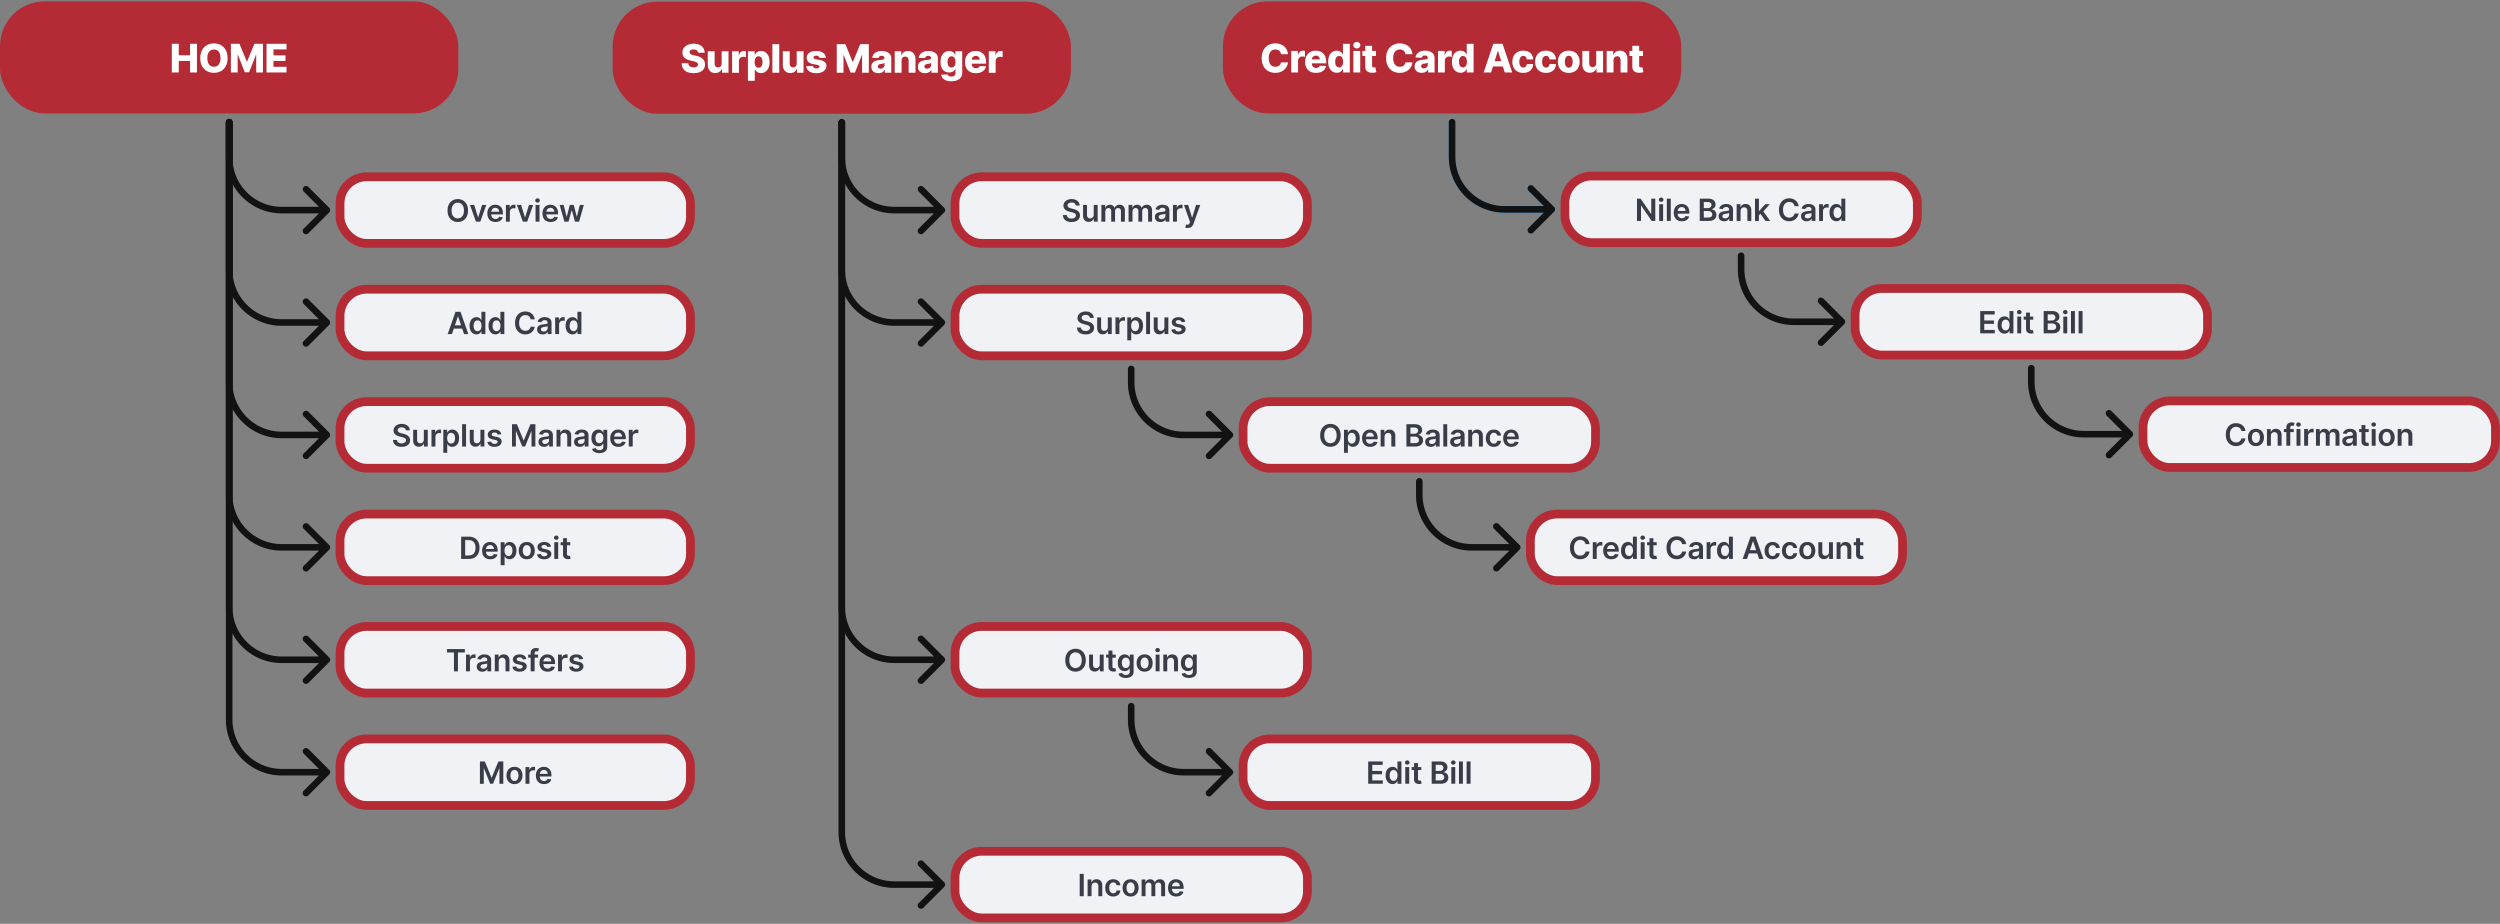 <svg xmlns="http://www.w3.org/2000/svg" width="1142" height="422" fill="none" xmlns:v="https://vecta.io/nano"><rect width="100%" height="100%" fill="#808080" stroke="none"/><style><![CDATA[.B{fill:#f0f2f5}.C{stroke:#b42b36}.D{stroke-width:4}.E{fill:#393d48}.F{fill:#121212}.G{fill:#b42b36}]]></style><rect x="155.322" y="80.762" width="160.08" height="30.415" rx="12.166" class="B C D"/><path d="M213.793 96.171c0 1.097-.206 2.037-.617 2.819s-.964 1.375-1.67 1.789-1.5.622-2.392.622-1.69-.207-2.396-.622-1.26-1.015-1.671-1.794-.611-1.72-.611-2.814.204-2.035.611-2.814.968-1.38 1.671-1.795 1.505-.621 2.396-.621 1.689.207 2.392.621 1.262 1.013 1.67 1.795.617 1.717.617 2.814zm-1.855 0c0-.772-.121-1.424-.363-1.954s-.57-.936-.994-1.208-.913-.413-1.467-.413-1.042.138-1.466.413-.758.675-1 1.208-.358 1.182-.358 1.954.12 1.425.358 1.959.575.933 1 1.208.913.408 1.466.408 1.043-.136 1.467-.408.756-.678.994-1.208.363-1.186.363-1.959zm10.186-2.545l-2.72 7.637h-1.988l-2.72-7.637h1.919l1.755 5.672h.08l1.76-5.672h1.914zm4.212 7.786c-.766 0-1.427-.159-1.984-.477s-.979-.776-1.277-1.363-.448-1.284-.448-2.083c0-.785.149-1.475.448-2.068s.722-1.061 1.263-1.392 1.174-.502 1.904-.502a3.86 3.86 0 0 1 1.332.229c.421.149.792.381 1.114.696s.58.716.765 1.203.279 1.061.279 1.73v.552h-6.26v-1.213h4.535c-.004-.345-.078-.651-.224-.92a1.63 1.63 0 0 0-.612-.641c-.258-.156-.56-.234-.905-.234-.367 0-.691.09-.969.269s-.495.408-.651.696-.231.598-.234.94v1.059c0 .444.081.825.244 1.143s.389.557.681.726.633.249 1.024.249c.262 0 .499-.037.711-.109a1.58 1.58 0 0 0 .552-.333 1.39 1.39 0 0 0 .353-.542l1.68.189c-.106.444-.308.832-.606 1.164s-.673.583-1.134.765-.988.269-1.581.269zm4.764-.149v-7.637h1.745v1.273h.08c.139-.441.378-.781.716-1.019a1.97 1.97 0 0 1 1.168-.363l.333.015a2.23 2.23 0 0 1 .313.035v1.655c-.076-.026-.197-.05-.363-.07s-.319-.035-.472-.035c-.328 0-.623.071-.885.214s-.462.333-.611.582a1.64 1.64 0 0 0-.224.86v4.49h-1.8zm12.45-7.637l-2.719 7.637h-1.989l-2.719-7.637h1.919l1.755 5.672h.079l1.76-5.672h1.914zm1.092 7.637v-7.637h1.8v7.637h-1.8zm.905-8.721a1.05 1.05 0 0 1-.736-.283.91.91 0 0 1-.308-.691.9.9 0 0 1 .308-.691 1.04 1.04 0 0 1 .736-.288c.288 0 .533.096.735.288a.9.9 0 0 1 .309.691c0 .269-.103.499-.309.691s-.447.283-.735.283zm5.972 8.87c-.766 0-1.427-.159-1.984-.477s-.979-.776-1.277-1.363-.448-1.284-.448-2.083c0-.785.149-1.475.448-2.068s.722-1.061 1.262-1.392 1.175-.502 1.904-.502a3.86 3.86 0 0 1 1.333.229c.421.149.792.381 1.113.696s.58.716.766 1.203.279 1.061.279 1.73v.552h-6.26v-1.213h4.534c-.003-.345-.078-.651-.223-.92a1.63 1.63 0 0 0-.612-.641c-.258-.156-.56-.234-.905-.234a1.75 1.75 0 0 0-.969.269c-.279.176-.496.408-.651.696s-.231.598-.234.94v1.059c0 .444.081.825.244 1.143s.389.557.681.726.633.249 1.024.249c.262 0 .499-.037.711-.109a1.58 1.58 0 0 0 .552-.333 1.4 1.4 0 0 0 .353-.542l1.68.189c-.106.444-.308.832-.607 1.164a2.95 2.95 0 0 1-1.133.765c-.461.179-.988.269-1.581.269zm6.299-.149l-2.158-7.637h1.835l1.342 5.369h.07l1.372-5.369h1.815l1.372 5.339h.074l1.323-5.339h1.839l-2.162 7.637h-1.875l-1.431-5.161h-.105l-1.432 5.161h-1.879z" class="E"/><rect x="155.322" y="132.113" width="160.08" height="30.415" rx="12.166" class="B C D"/><path d="M206.46 152.613h-1.969l3.585-10.182h2.277l3.589 10.182h-1.968l-2.72-8.093h-.079l-2.715 8.093zm.065-3.992h5.369v1.482h-5.369v-1.482zm11.126 4.127c-.6 0-1.137-.155-1.611-.463s-.848-.756-1.123-1.342-.413-1.299-.413-2.138c0-.848.139-1.564.418-2.148s.661-1.029 1.138-1.327 1.01-.453 1.596-.453c.448 0 .816.077 1.104.229s.517.33.686.542.3.406.393.592h.074v-3.809h1.805v10.182h-1.77v-1.203h-.109c-.093.186-.227.383-.403.592s-.408.381-.696.527-.651.219-1.089.219zm.502-1.477c.382 0 .706-.103.975-.308a1.93 1.93 0 0 0 .611-.87c.139-.372.209-.804.209-1.298s-.07-.923-.209-1.288-.338-.648-.606-.85-.592-.303-.98-.303c-.401 0-.735.104-1.004.313s-.471.497-.606.865-.204.789-.204 1.263.068.903.204 1.278.343.664.611.88.605.318.999.318zm8.163 1.477c-.6 0-1.137-.155-1.611-.463s-.849-.756-1.124-1.342-.412-1.299-.412-2.138c0-.848.139-1.564.417-2.148s.661-1.029 1.139-1.327a2.92 2.92 0 0 1 1.596-.453c.447 0 .815.077 1.103.229s.517.33.686.542.3.406.393.592h.075v-3.809h1.804v10.182h-1.77v-1.203h-.109c-.093.186-.227.383-.403.592a2.21 2.21 0 0 1-.696.527c-.288.146-.651.219-1.088.219zm.502-1.477c.381 0 .706-.103.974-.308s.472-.499.612-.87.208-.804.208-1.298-.069-.923-.208-1.288-.338-.648-.607-.85-.592-.303-.979-.303c-.401 0-.736.104-1.005.313a1.9 1.9 0 0 0-.606.865c-.136.368-.204.789-.204 1.263s.068.903.204 1.278.343.664.611.88.605.318 1 .318zm17.442-5.404h-1.86a2.33 2.33 0 0 0-.293-.811 2.2 2.2 0 0 0-.532-.606 2.21 2.21 0 0 0-.726-.373c-.268-.086-.558-.129-.87-.129a2.64 2.64 0 0 0-1.472.417c-.427.276-.762.68-1.004 1.213s-.363 1.179-.363 1.944c0 .779.121 1.436.363 1.969s.58.931 1.004 1.203.917.403 1.467.403a2.98 2.98 0 0 0 .855-.119 2.34 2.34 0 0 0 .721-.363 2.14 2.14 0 0 0 .542-.587 2.21 2.21 0 0 0 .308-.795l1.86.01c-.07.483-.221.938-.453 1.362s-.529.799-.9 1.123-.805.574-1.302.756-1.049.268-1.656.268c-.895 0-1.693-.207-2.396-.621s-1.256-1.013-1.661-1.795-.606-1.72-.606-2.814.204-2.035.611-2.814.963-1.38 1.666-1.794 1.498-.622 2.386-.622c.567 0 1.094.08 1.581.239s.922.393 1.303.701.694.679.939 1.123.411.945.488 1.512zm3.653 6.9c-.484 0-.92-.086-1.308-.258a2.14 2.14 0 0 1-.915-.776c-.222-.341-.333-.762-.333-1.262 0-.431.08-.788.239-1.069s.376-.507.651-.677.585-.296.93-.382.707-.154 1.079-.194l1.088-.124c.279-.04.481-.1.607-.179s.194-.211.194-.383v-.03c0-.375-.111-.665-.333-.87s-.542-.308-.96-.308c-.441 0-.79.096-1.049.288s-.427.419-.517.681l-1.68-.239c.132-.464.351-.851.656-1.163s.678-.55 1.119-.706.928-.239 1.461-.239c.368 0 .734.044 1.099.13s.698.228.999.427.544.463.726.801.278.76.278 1.267v5.111h-1.73v-1.049h-.059a2.22 2.22 0 0 1-.463.597 2.21 2.21 0 0 1-.74.442c-.295.11-.642.164-1.039.164zm.467-1.322c.361 0 .674-.071.939-.214a1.58 1.58 0 0 0 .612-.577c.146-.238.219-.498.219-.78v-.9a.85.85 0 0 1-.289.129c-.132.04-.281.075-.447.105l-.492.079-.423.06c-.268.036-.509.096-.721.179s-.379.199-.502.348-.184.335-.184.567c0 .331.121.581.363.75s.55.254.925.254zm5.22 1.168v-7.636h1.745v1.273h.08c.139-.441.378-.781.716-1.02s.73-.362 1.168-.362l.333.014a2.39 2.39 0 0 1 .313.035v1.656a1.85 1.85 0 0 0-.363-.07c-.162-.023-.32-.035-.472-.035-.328 0-.623.072-.885.214a1.56 1.56 0 0 0-.611.582c-.15.248-.224.535-.224.86v4.489h-1.8zm7.916.135c-.6 0-1.137-.155-1.611-.463s-.848-.756-1.123-1.342-.413-1.299-.413-2.138c0-.848.139-1.564.418-2.148s.661-1.029 1.138-1.327 1.01-.453 1.596-.453c.448 0 .816.077 1.104.229s.517.33.686.542.3.406.393.592h.074v-3.809h1.805v10.182h-1.77v-1.203h-.109c-.093.186-.227.383-.403.592s-.408.381-.696.527-.651.219-1.089.219zm.502-1.477c.382 0 .706-.103.975-.308a1.93 1.93 0 0 0 .611-.87c.14-.372.209-.804.209-1.298s-.069-.923-.209-1.288-.338-.648-.606-.85-.592-.303-.98-.303c-.401 0-.735.104-1.004.313a1.9 1.9 0 0 0-.606.865c-.136.368-.204.789-.204 1.263s.068.903.204 1.278.343.664.611.88.605.318.999.318z" class="E"/><rect x="155.322" y="183.465" width="160.08" height="30.415" rx="12.166" class="B C D"/><path d="M185.412 196.582c-.046-.434-.242-.772-.586-1.014s-.786-.363-1.333-.363c-.384 0-.714.058-.989.174s-.486.273-.631.472-.221.426-.224.681c0 .212.048.396.144.552a1.32 1.32 0 0 0 .403.398c.169.106.356.195.562.268s.412.135.621.184l.955.239a6.47 6.47 0 0 1 1.108.363 3.9 3.9 0 0 1 .96.577c.285.232.51.512.676.84s.248.712.248 1.153c0 .597-.152 1.122-.457 1.576s-.746.804-1.322 1.059-1.268.378-2.083.378c-.793 0-1.48-.123-2.064-.368s-1.034-.603-1.362-1.074-.5-1.044-.527-1.72h1.815c.026.355.136.65.328.885s.442.411.751.527a2.97 2.97 0 0 0 1.044.174c.401 0 .752-.06 1.054-.179a1.72 1.72 0 0 0 .716-.507c.172-.219.26-.474.263-.766-.003-.265-.081-.484-.234-.656s-.366-.321-.641-.437-.59-.226-.955-.319l-1.158-.298c-.838-.215-1.501-.542-1.989-.979s-.725-1.026-.725-1.755c0-.6.162-1.126.487-1.576s.774-.801 1.337-1.049 1.202-.378 1.914-.378c.723 0 1.356.126 1.899.378s.976.595 1.288 1.039a2.65 2.65 0 0 1 .482 1.521h-1.775zm8.192 4.171v-4.425h1.8v7.637h-1.745v-1.357h-.079c-.173.427-.456.777-.851 1.049s-.873.407-1.446.407c-.501 0-.943-.111-1.328-.333a2.32 2.32 0 0 1-.895-.979c-.215-.431-.323-.951-.323-1.561v-4.863h1.8v4.584c0 .484.133.869.398 1.154s.613.427 1.044.427a1.64 1.64 0 0 0 .77-.194c.249-.129.453-.321.612-.576s.243-.582.243-.97zm3.497 3.212v-7.637h1.745v1.273h.079c.14-.441.378-.78.716-1.019s.731-.363 1.169-.363l.333.015c.126.007.23.018.313.035v1.655c-.076-.026-.197-.049-.363-.069s-.32-.035-.472-.035c-.328 0-.623.071-.885.214a1.56 1.56 0 0 0-.612.581c-.149.249-.223.536-.223.86v4.49h-1.8zm5.397 2.863v-10.5h1.77v1.263h.104c.093-.185.224-.383.393-.591s.397-.393.686-.542.656-.229 1.103-.229c.59 0 1.122.151 1.596.452s.855.741 1.134 1.328.422 1.299.422 2.148c0 .838-.137 1.551-.412 2.137s-.65 1.034-1.124 1.343-1.011.462-1.611.462c-.437 0-.8-.073-1.088-.219s-.521-.321-.696-.527-.307-.406-.403-.591h-.075v4.066h-1.799zm1.765-6.681c0 .494.069.926.208 1.297s.347.661.612.87.593.309.974.309c.398 0 .731-.107 1-.319s.47-.508.606-.88a3.65 3.65 0 0 0 .209-1.277c0-.474-.068-.895-.204-1.263a1.9 1.9 0 0 0-.606-.865c-.269-.209-.604-.313-1.005-.313-.384 0-.711.101-.979.303s-.472.485-.612.85-.203.794-.203 1.288zm8.63-6.364v10.182h-1.799v-10.182h1.799zm6.564 6.97v-4.425h1.8v7.637h-1.745v-1.357h-.08c-.172.427-.455.777-.85 1.049s-.873.407-1.447.407c-.5 0-.942-.111-1.327-.333a2.32 2.32 0 0 1-.895-.979c-.215-.431-.323-.951-.323-1.561v-4.863h1.8v4.584c0 .484.132.869.397 1.154s.614.427 1.044.427a1.64 1.64 0 0 0 .771-.194c.249-.129.453-.321.612-.576s.243-.582.243-.97zm9.532-2.406l-1.641.179a1.3 1.3 0 0 0-.243-.467c-.113-.146-.265-.264-.458-.353s-.427-.135-.705-.135c-.375 0-.69.082-.945.244s-.376.373-.373.631a.66.66 0 0 0 .244.542c.169.139.447.254.835.343l1.302.279c.723.156 1.26.402 1.611.74s.534.781.537 1.328c-.003.48-.144.905-.422 1.273s-.658.649-1.149.855-1.054.308-1.69.308c-.935 0-1.687-.196-2.257-.587s-.91-.943-1.019-1.645l1.755-.169c.079.344.248.605.507.78s.595.264 1.009.264c.427 0 .77-.088 1.029-.264s.393-.393.393-.651a.68.68 0 0 0-.254-.542c-.166-.142-.424-.252-.775-.328l-1.303-.273c-.732-.153-1.274-.41-1.626-.771s-.525-.825-.522-1.382a1.96 1.96 0 0 1 .383-1.223c.262-.348.625-.617 1.089-.806s1.006-.288 1.616-.288c.895 0 1.599.191 2.113.572s.836.896.959 1.546zm4.892-4.564h2.257l3.023 7.378h.12l3.022-7.378h2.257v10.182h-1.77v-6.995h-.094l-2.814 6.965h-1.322l-2.814-6.98h-.095v7.01h-1.77v-10.182zm14.652 10.336c-.484 0-.92-.086-1.308-.259s-.689-.434-.915-.775-.333-.762-.333-1.263c0-.431.08-.787.239-1.069s.376-.507.651-.676a3.28 3.28 0 0 1 .93-.383 7.67 7.67 0 0 1 1.079-.194l1.089-.124c.278-.04.48-.099.606-.179s.194-.21.194-.383v-.03c0-.374-.111-.664-.333-.87s-.542-.308-.96-.308c-.44 0-.79.096-1.049.289s-.427.419-.517.681l-1.68-.239c.133-.464.351-.852.656-1.163s.678-.551 1.119-.706a4.28 4.28 0 0 1 1.461-.239 4.77 4.77 0 0 1 1.099.129c.365.086.698.229.999.428s.544.462.726.8.279.761.279 1.268v5.111h-1.73v-1.049h-.06c-.109.212-.264.411-.462.596s-.443.33-.741.443-.641.164-1.039.164zm.467-1.322c.361 0 .675-.072.94-.214s.469-.338.611-.577a1.47 1.47 0 0 0 .219-.781v-.899c-.056.046-.152.089-.288.129a4.09 4.09 0 0 1-.448.104l-.492.08-.423.06a3.16 3.16 0 0 0-.72.178 1.2 1.2 0 0 0-.503.348c-.122.146-.184.335-.184.567 0 .332.121.582.363.751s.551.254.925.254zm7.02-3.307v4.475h-1.8v-7.637h1.721v1.298h.089a2.19 2.19 0 0 1 .84-1.019c.388-.252.867-.378 1.437-.378.527 0 .986.113 1.377.338s.7.552.915.98.326.946.323 1.556v4.862h-1.8v-4.584c0-.51-.132-.91-.397-1.198s-.625-.433-1.089-.433c-.315 0-.595.07-.84.209s-.433.333-.572.592-.204.572-.204.939zm8.775 4.629a3.17 3.17 0 0 1-1.307-.259c-.385-.175-.69-.434-.915-.775s-.333-.762-.333-1.263c0-.431.079-.787.238-1.069s.377-.507.652-.676.585-.297.929-.383a7.67 7.67 0 0 1 1.079-.194l1.089-.124c.278-.04.481-.099.606-.179a.42.42 0 0 0 .194-.383v-.03c0-.374-.111-.664-.333-.87s-.542-.308-.959-.308c-.441 0-.791.096-1.049.289s-.428.419-.517.681l-1.681-.239c.133-.464.352-.852.657-1.163s.677-.551 1.118-.706.928-.239 1.462-.239c.368 0 .734.043 1.099.129s.697.229.999.428.543.462.726.8.278.761.278 1.268v5.111h-1.73v-1.049h-.06c-.109.212-.263.411-.462.596s-.443.33-.741.443-.641.164-1.039.164zm.467-1.322c.362 0 .675-.072.94-.214s.469-.338.612-.577.218-.499.218-.781v-.899c-.056.046-.152.089-.288.129s-.282.074-.447.104l-.493.08-.422.06c-.269.036-.509.096-.721.178s-.38.199-.502.348-.184.335-.184.567c0 .332.121.582.363.751s.55.254.924.254zm8.542 4.191c-.647 0-1.202-.088-1.666-.264s-.837-.404-1.118-.696-.478-.615-.587-.969l1.621-.393c.073.149.179.296.318.442s.326.272.562.368.538.149.9.149c.51 0 .933-.124 1.267-.373s.502-.649.502-1.213v-1.446h-.089a2.56 2.56 0 0 1-.408.571c-.175.196-.409.36-.701.493s-.651.198-1.088.198c-.587 0-1.119-.137-1.596-.412s-.852-.693-1.134-1.243-.417-1.246-.417-2.078c0-.839.139-1.546.417-2.123s.661-1.019 1.139-1.318a2.93 2.93 0 0 1 1.596-.452c.447 0 .815.076 1.103.229a2.12 2.12 0 0 1 .696.542c.173.208.303.406.393.591h.099v-1.263h1.775v7.761c0 .653-.156 1.193-.467 1.621s-.738.747-1.278.959-1.153.319-1.839.319zm.015-4.544c.381 0 .706-.093.974-.279s.472-.452.612-.8.208-.766.208-1.253c0-.481-.069-.902-.208-1.263s-.338-.641-.607-.84-.592-.303-.979-.303c-.401 0-.736.104-1.005.313a1.9 1.9 0 0 0-.606.86 3.48 3.48 0 0 0-.204 1.233c0 .467.068.877.204 1.228s.343.62.611.815.605.289 1 .289zm8.64 1.67c-.765 0-1.426-.159-1.983-.477s-.98-.776-1.278-1.362-.447-1.285-.447-2.084c0-.785.149-1.474.447-2.068s.723-1.06 1.263-1.392 1.175-.502 1.904-.502c.471 0 .915.076 1.332.229s.792.381 1.114.696.58.716.766 1.203.278 1.06.278 1.73v.552h-6.259v-1.213h4.534c-.003-.345-.078-.651-.224-.92s-.35-.486-.611-.641a1.72 1.72 0 0 0-.905-.234c-.368 0-.691.09-.97.269s-.495.407-.651.696-.23.598-.234.939v1.059c0 .444.082.825.244 1.144s.389.556.681.725.633.249 1.024.249c.262 0 .499-.036.711-.109s.396-.188.552-.333.273-.327.353-.542l1.68.189c-.106.444-.308.831-.606 1.163s-.673.583-1.134.766-.987.268-1.581.268zm4.765-.149v-7.637h1.745v1.273h.079c.139-.441.378-.78.716-1.019a1.97 1.97 0 0 1 1.168-.363l.333.015c.126.007.231.018.314.035v1.655c-.077-.026-.198-.049-.363-.069a3.38 3.38 0 0 0-.473-.035 1.81 1.81 0 0 0-.884.214 1.56 1.56 0 0 0-.612.581c-.149.249-.224.536-.224.86v4.49h-1.799z" class="E"/><rect x="155.322" y="234.82" width="160.08" height="30.415" rx="12.166" class="B C D"/><path d="M214.097 255.32h-3.45v-10.182h3.52c1.011 0 1.879.204 2.605.612s1.289.986 1.68 1.745.587 1.667.587 2.724-.197 1.973-.592 2.735a4.09 4.09 0 0 1-1.695 1.755c-.736.407-1.621.611-2.655.611zm-1.606-1.596h1.517c.709 0 1.301-.129 1.774-.387a2.48 2.48 0 0 0 1.069-1.169c.239-.52.358-1.17.358-1.949s-.119-1.425-.358-1.938a2.43 2.43 0 0 0-1.059-1.159c-.464-.258-1.04-.388-1.73-.388h-1.571v6.99zm11.447 1.745c-.765 0-1.426-.159-1.983-.477s-.98-.775-1.278-1.362-.447-1.284-.447-2.083c0-.786.149-1.475.447-2.068s.723-1.061 1.263-1.392 1.175-.502 1.904-.502a3.86 3.86 0 0 1 1.332.228c.421.149.793.381 1.114.696s.58.716.766 1.203.278 1.061.278 1.73v.552h-6.259v-1.213h4.534c-.003-.344-.078-.651-.224-.919s-.349-.486-.611-.642-.56-.233-.905-.233c-.368 0-.691.089-.97.268a1.86 1.86 0 0 0-.651.696c-.152.285-.23.598-.234.94v1.059c0 .444.082.825.244 1.143a1.74 1.74 0 0 0 .681.726c.292.166.633.248 1.024.248.262 0 .499-.036.711-.109s.396-.187.552-.333.274-.326.353-.542l1.68.189a2.62 2.62 0 0 1-.606 1.163c-.295.328-.673.584-1.134.766s-.987.268-1.581.268zm4.765 2.715v-10.5h1.77v1.263h.104c.093-.186.224-.383.393-.592s.397-.393.686-.542.656-.228 1.103-.228c.59 0 1.122.15 1.596.452s.855.741 1.134 1.327.422 1.3.422 2.148c0 .839-.137 1.551-.412 2.138s-.65 1.034-1.124 1.342-1.011.463-1.611.463c-.437 0-.8-.073-1.088-.219a2.21 2.21 0 0 1-.696-.527c-.173-.209-.307-.406-.403-.592h-.075v4.067h-1.799zm1.765-6.682c0 .494.069.927.208 1.298s.347.661.612.87.593.308.974.308c.398 0 .731-.106 1-.318s.47-.509.606-.88a3.66 3.66 0 0 0 .209-1.278c0-.474-.068-.895-.204-1.263a1.9 1.9 0 0 0-.606-.865c-.269-.209-.604-.313-1.005-.313-.384 0-.711.101-.979.303s-.472.486-.612.85-.203.794-.203 1.288zm10.162 3.967c-.746 0-1.392-.164-1.939-.492s-.971-.787-1.273-1.377-.448-1.279-.448-2.068.15-1.48.448-2.073.726-1.054 1.273-1.382 1.193-.492 1.939-.492 1.392.164 1.939.492.969.789 1.267 1.382.453 1.284.453 2.073-.151 1.478-.453 2.068a3.31 3.31 0 0 1-1.267 1.377c-.547.328-1.194.492-1.939.492zm.01-1.441c.404 0 .742-.111 1.014-.333s.474-.527.606-.905a3.71 3.71 0 0 0 .204-1.263c0-.467-.068-.89-.204-1.268s-.334-.684-.606-.91-.61-.338-1.014-.338c-.415 0-.759.113-1.035.338-.271.226-.475.529-.611.91s-.199.801-.199 1.268.066.885.199 1.263.34.679.611.905c.276.222.62.333 1.035.333zm11.058-4.326l-1.641.179a1.32 1.32 0 0 0-.244-.467c-.112-.146-.265-.263-.457-.353s-.427-.134-.706-.134c-.374 0-.689.081-.944.243s-.377.373-.373.632a.66.66 0 0 0 .243.542c.169.139.448.253.835.343l1.303.278c.723.156 1.26.403 1.611.741s.533.781.537 1.327c-.004.481-.144.905-.423 1.273s-.658.65-1.148.855-1.054.308-1.691.308c-.934 0-1.687-.195-2.257-.586a2.36 2.36 0 0 1-1.019-1.646l1.755-.169c.08.345.249.605.507.781s.595.263 1.009.263c.428 0 .771-.088 1.03-.263s.392-.393.392-.652c0-.218-.084-.399-.253-.541s-.424-.252-.776-.329l-1.302-.273c-.733-.152-1.275-.409-1.626-.771s-.525-.825-.522-1.382c-.003-.47.124-.878.383-1.223s.624-.616 1.089-.805 1.005-.288 1.615-.288c.895 0 1.599.19 2.113.571s.837.897.96 1.546zm1.494 5.618v-7.636h1.8v7.636h-1.8zm.905-8.72a1.05 1.05 0 0 1-.736-.283.91.91 0 0 1-.308-.691.9.9 0 0 1 .308-.691c.205-.193.451-.289.736-.289s.533.096.735.289a.9.9 0 0 1 .309.691c0 .268-.103.499-.309.691s-.447.283-.735.283zm6.404 1.084v1.392h-4.39v-1.392h4.39zm-3.306-1.83h1.8v7.169c0 .242.036.428.109.557s.176.212.299.259.258.069.407.069a1.83 1.83 0 0 0 .309-.024l.218-.045.304 1.407a4.21 4.21 0 0 1-.413.109c-.176.04-.391.063-.646.07a2.94 2.94 0 0 1-1.218-.204c-.362-.153-.648-.388-.86-.706s-.312-.716-.309-1.193v-7.468z" class="E"/><rect x="155.322" y="286.172" width="160.08" height="30.415" rx="12.166" class="B C D"/><path d="M204.215 298.036v-1.546h8.123v1.546h-3.147v8.636h-1.829v-8.636h-3.147zm8.663 8.636v-7.636h1.745v1.272h.079c.14-.441.378-.78.716-1.019s.731-.363 1.169-.363l.333.015c.126.007.23.018.313.035v1.655c-.076-.026-.197-.049-.363-.069s-.32-.035-.472-.035c-.328 0-.623.071-.885.214a1.56 1.56 0 0 0-.612.581c-.149.249-.223.536-.223.861v4.489h-1.8zm7.457.154c-.484 0-.919-.086-1.307-.259s-.69-.434-.915-.775-.333-.762-.333-1.263c0-.431.079-.787.239-1.069a1.85 1.85 0 0 1 .651-.676 3.28 3.28 0 0 1 .93-.383c.348-.089.707-.154 1.078-.194l1.089-.124c.279-.04.481-.099.607-.179s.194-.21.194-.383v-.03c0-.374-.111-.664-.334-.87s-.541-.308-.959-.308c-.441 0-.791.096-1.049.289s-.428.419-.517.681l-1.681-.239c.133-.464.352-.852.657-1.163a2.85 2.85 0 0 1 1.118-.706c.441-.159.928-.239 1.462-.239.368 0 .734.043 1.099.129s.697.229.999.428.544.462.726.8.278.761.278 1.268v5.111h-1.73v-1.049h-.059a2.2 2.2 0 0 1-.463.596c-.195.183-.442.33-.741.443s-.641.164-1.039.164zm.468-1.322a1.96 1.96 0 0 0 .939-.214c.265-.146.469-.338.612-.577a1.47 1.47 0 0 0 .219-.78v-.9a.87.87 0 0 1-.289.129c-.132.04-.282.075-.447.104l-.492.08-.423.06c-.269.036-.509.096-.721.179s-.379.198-.502.348-.184.334-.184.566c0 .332.121.582.363.751s.55.254.925.254zm7.02-3.307v4.475h-1.8v-7.636h1.72v1.297h.09c.175-.427.455-.767.84-1.019s.867-.378 1.437-.378c.527 0 .986.113 1.377.338s.699.552.914.98.327.946.324 1.556v4.862h-1.8v-4.584c0-.51-.133-.91-.398-1.198s-.625-.433-1.089-.433c-.314 0-.595.07-.84.209a1.45 1.45 0 0 0-.572.592c-.135.258-.203.572-.203.939zm12.613-1.143l-1.641.179c-.046-.166-.128-.322-.244-.467s-.265-.264-.457-.353-.427-.135-.706-.135c-.374 0-.689.082-.944.244s-.377.373-.373.631a.66.66 0 0 0 .243.542c.169.14.448.254.835.343l1.303.279c.723.156 1.26.402 1.611.741s.533.78.537 1.327c-.004.481-.144.905-.423 1.273s-.658.649-1.148.855-1.054.308-1.691.308c-.934 0-1.687-.196-2.257-.587s-.91-.943-1.019-1.645l1.755-.169c.08.344.249.605.507.78s.595.264 1.009.264c.428 0 .771-.088 1.03-.264s.392-.392.392-.651a.68.68 0 0 0-.253-.542c-.166-.142-.424-.252-.776-.328l-1.302-.273c-.733-.153-1.275-.41-1.626-.771s-.525-.825-.522-1.382c-.003-.471.124-.878.383-1.223s.624-.617 1.088-.806 1.006-.288 1.616-.288c.895 0 1.599.191 2.113.572s.837.896.96 1.546zm5.362-2.018v1.392h-4.515v-1.392h4.515zm-3.386 7.636v-8.357c0-.514.106-.942.318-1.283a2.02 2.02 0 0 1 .865-.766c.362-.169.763-.253 1.203-.253.312 0 .589.025.831.074l.537.135-.358 1.392a2.88 2.88 0 0 0-.289-.07c-.116-.026-.245-.04-.388-.04-.334 0-.571.081-.71.244s-.204.388-.204.686v8.238h-1.805zm7.735.149c-.766 0-1.427-.159-1.984-.477s-.979-.776-1.278-1.362-.447-1.285-.447-2.084c0-.785.149-1.474.447-2.068s.723-1.06 1.263-1.392 1.175-.502 1.904-.502c.471 0 .915.076 1.333.229a3 3 0 0 1 1.113.696c.325.315.58.716.766 1.203s.278 1.061.278 1.73v.552h-6.259v-1.213h4.534c-.003-.345-.078-.651-.224-.92a1.62 1.62 0 0 0-.611-.641c-.259-.156-.56-.234-.905-.234a1.75 1.75 0 0 0-.969.269 1.84 1.84 0 0 0-.652.696c-.152.285-.23.598-.233.939v1.059c0 .444.081.825.243 1.144s.39.556.681.725.633.249 1.025.249c.261 0 .498-.036.71-.109s.397-.188.552-.333.274-.327.353-.542l1.681.189c-.106.444-.309.831-.607 1.163a2.97 2.97 0 0 1-1.133.766c-.461.179-.988.268-1.581.268zm4.764-.149v-7.636h1.745v1.272h.079c.14-.441.378-.78.716-1.019s.731-.363 1.169-.363l.333.015c.126.007.23.018.313.035v1.655c-.076-.026-.197-.049-.363-.069s-.32-.035-.472-.035c-.328 0-.623.071-.885.214a1.56 1.56 0 0 0-.612.581c-.149.249-.223.536-.223.861v4.489h-1.8zm11.432-5.618l-1.64.179a1.32 1.32 0 0 0-.244-.467c-.113-.146-.265-.264-.457-.353s-.428-.135-.706-.135c-.375 0-.69.082-.945.244s-.376.373-.373.631a.66.66 0 0 0 .244.542c.169.14.447.254.835.343l1.302.279c.723.156 1.26.402 1.611.741s.534.78.537 1.327c-.003.481-.144.905-.422 1.273s-.658.649-1.149.855-1.054.308-1.69.308c-.935 0-1.687-.196-2.257-.587s-.91-.943-1.019-1.645l1.755-.169c.079.344.248.605.507.78s.595.264 1.009.264c.427 0 .77-.088 1.029-.264s.393-.392.393-.651a.68.68 0 0 0-.254-.542c-.166-.142-.424-.252-.775-.328l-1.303-.273c-.732-.153-1.274-.41-1.626-.771s-.525-.825-.522-1.382c-.003-.471.125-.878.383-1.223s.625-.617 1.089-.806 1.006-.288 1.616-.288c.895 0 1.599.191 2.113.572s.836.896.959 1.546z" class="E"/><rect x="155.322" y="337.527" width="160.08" height="30.415" rx="12.166" class="B C D"/><path d="M219.227 347.846h2.257l3.023 7.377h.119l3.023-7.377h2.257v10.181h-1.77v-6.995h-.094l-2.814 6.966h-1.322l-2.814-6.981h-.095v7.01h-1.77v-10.181zm15.785 10.33c-.745 0-1.392-.164-1.939-.492s-.971-.787-1.272-1.377-.448-1.279-.448-2.068.149-1.48.448-2.073a3.33 3.33 0 0 1 1.272-1.382c.547-.328 1.194-.492 1.939-.492s1.392.164 1.939.492a3.3 3.3 0 0 1 1.268 1.382c.302.593.452 1.284.452 2.073s-.15 1.478-.452 2.068-.721 1.049-1.268 1.377-1.193.492-1.939.492zm.01-1.441c.405 0 .743-.111 1.014-.333s.474-.527.607-.905a3.71 3.71 0 0 0 .204-1.263c0-.467-.068-.89-.204-1.268s-.335-.684-.607-.91-.609-.338-1.014-.338c-.414 0-.759.113-1.034.338s-.476.529-.611.91-.199.801-.199 1.268.066.885.199 1.263.339.679.611.905.62.333 1.034.333zm5.023 1.292v-7.636h1.745v1.273h.079c.14-.441.378-.781.716-1.019s.731-.363 1.169-.363l.333.015c.126.006.23.018.313.034v1.656a1.85 1.85 0 0 0-.363-.07c-.162-.023-.32-.035-.472-.035-.328 0-.623.072-.885.214a1.56 1.56 0 0 0-.612.582c-.149.248-.223.535-.223.86v4.489h-1.8zm8.463.149c-.766 0-1.427-.159-1.984-.477s-.979-.775-1.277-1.362-.448-1.284-.448-2.083c0-.786.149-1.475.448-2.068s.722-1.061 1.262-1.392 1.175-.502 1.904-.502a3.87 3.87 0 0 1 1.333.228 3 3 0 0 1 1.113.696c.325.315.58.716.766 1.203s.278 1.061.278 1.731v.551h-6.259v-1.213h4.534a1.94 1.94 0 0 0-.223-.919 1.63 1.63 0 0 0-.612-.642c-.258-.156-.56-.233-.905-.233a1.75 1.75 0 0 0-.969.268c-.279.176-.496.408-.651.696s-.231.598-.234.94v1.059c0 .444.081.825.243 1.143a1.74 1.74 0 0 0 .682.726c.291.166.633.249 1.024.249.262 0 .499-.037.711-.11s.396-.187.552-.333a1.4 1.4 0 0 0 .353-.542l1.68.189a2.61 2.61 0 0 1-.607 1.163 2.94 2.94 0 0 1-1.133.766c-.461.179-.988.268-1.581.268z" class="E"/><rect y=".598" width="209.367" height="51.228" rx="20.491" class="G"/><path d="M78.493 33.098V20.007h3.164v5.254h5.158v-5.254h3.158v13.091h-3.158v-5.261h-5.158v5.261h-3.164zm25.478-6.546c0 1.44-.277 2.661-.831 3.663s-1.304 1.762-2.25 2.282-1.998.78-3.17.78-2.235-.262-3.177-.786-1.69-1.285-2.244-2.282-.825-2.22-.825-3.656.275-2.661.825-3.663 1.302-1.762 2.244-2.282 2.001-.78 3.177-.78 2.229.26 3.17.78 1.696 1.281 2.25 2.282.831 2.222.831 3.663zm-3.234 0c0-.852-.121-1.572-.364-2.16s-.584-1.033-1.036-1.336-.986-.454-1.617-.454-1.165.151-1.617.454-.799.748-1.042 1.336-.358 1.308-.358 2.16.119 1.572.358 2.161.59 1.033 1.042 1.336.991.454 1.617.454 1.17-.151 1.617-.454.797-.748 1.036-1.336.364-1.308.364-2.161zm4.74-6.546h3.918l3.324 8.105h.153l3.324-8.105h3.919v13.091h-3.081v-8.041h-.109l-3.145 7.958h-1.969l-3.145-8.003h-.108v8.086h-3.081V20.007zm16.269 13.091V20.007h9.128v2.57h-5.964v2.685h5.497v2.576h-5.497v2.691h5.964v2.57h-9.128z" fill="#fff"/><g class="F"><path d="M106.184 55.828a1.5 1.5 0 1 0-3 0h3zm44.199 41.204a1.5 1.5 0 0 0 0-2.121l-9.546-9.546a1.5 1.5 0 0 0-2.121 2.121l8.485 8.485-8.485 8.485a1.5 1.5 0 0 0 2.121 2.121l9.546-9.546zm-47.199-41.204v16.143h3V55.828h-3zm25.5 41.643h20.639v-3h-20.639v3zm-25.5-25.5c0 14.083 11.416 25.5 25.5 25.5v-3c-12.427 0-22.5-10.074-22.5-22.5h-3z"/><path d="M106.184 55.828a1.5 1.5 0 1 0-3 0h3zm44.199 92.556a1.5 1.5 0 0 0 0-2.122l-9.546-9.545a1.5 1.5 0 0 0-2.121 2.121l8.485 8.485-8.485 8.485a1.5 1.5 0 1 0 2.121 2.122l9.546-9.546zm-47.199-92.556v67.495h3V55.828h-3zm25.5 92.995h20.639v-3h-20.639v3zm-25.5-25.5c0 14.083 11.416 25.5 25.5 25.5v-3c-12.427 0-22.5-10.073-22.5-22.5h-3z"/><path d="M106.184 55.828a1.5 1.5 0 1 0-3 0h3zm44.199 246.614a1.5 1.5 0 0 0 0-2.121l-9.546-9.546a1.5 1.5 0 0 0-2.121 2.121l8.485 8.486-8.485 8.485a1.5 1.5 0 0 0 2.121 2.121l9.546-9.546zM103.184 55.828v221.554h3V55.828h-3zm25.5 247.054h20.639v-3h-20.639v3zm-25.5-25.5c0 14.083 11.416 25.5 25.5 25.5v-3c-12.427 0-22.5-10.074-22.5-22.5h-3z"/><path d="M106.184 55.828a1.5 1.5 0 1 0-3 0h3zm44.199 143.907a1.5 1.5 0 0 0 0-2.121l-9.546-9.546a1.5 1.5 0 0 0-2.121 2.121l8.485 8.486-8.485 8.485a1.5 1.5 0 0 0 2.121 2.121l9.546-9.546zM103.184 55.828v118.847h3V55.828h-3zm25.5 144.347h20.639v-3h-20.639v3zm-25.5-25.5c0 14.083 11.416 25.5 25.5 25.5v-3c-12.427 0-22.5-10.074-22.5-22.5h-3z"/><path d="M106.184 55.828a1.5 1.5 0 1 0-3 0h3zm44.199 297.97a1.5 1.5 0 0 0 0-2.121l-9.546-9.546a1.5 1.5 0 0 0-2.121 2.121l8.485 8.485-8.485 8.485a1.5 1.5 0 1 0 2.121 2.122l9.546-9.546zm-47.199-297.97v272.909h3V55.828h-3zm25.5 298.409h20.639v-3h-20.639v3zm-25.5-25.5c0 14.083 11.416 25.5 25.5 25.5v-3c-12.427 0-22.5-10.073-22.5-22.5h-3z"/><path d="M106.184 55.828a1.5 1.5 0 1 0-3 0h3zm44.199 195.263a1.5 1.5 0 0 0 0-2.122l-9.546-9.545a1.5 1.5 0 0 0-2.121 2.121l8.485 8.485-8.485 8.485a1.5 1.5 0 1 0 2.121 2.122l9.546-9.546zM103.184 55.828V226.03h3V55.828h-3zm25.5 195.702h20.639v-3h-20.639v3zm-25.5-25.5c0 14.083 11.416 25.5 25.5 25.5v-3c-12.427 0-22.5-10.073-22.5-22.5h-3z"/></g><rect x="279.848" y=".738" width="209.367" height="51.228" rx="20.491" class="G"/><path d="M318.852 24.072c-.043-.469-.232-.833-.569-1.093s-.807-.396-1.425-.396c-.409 0-.75.053-1.023.16s-.477.254-.614.441-.206.394-.211.633c-.008.196.03.369.116.518s.217.281.383.396.375.209.614.294.507.16.805.224l1.125.256c.648.141 1.219.328 1.713.563s.916.513 1.253.837.599.697.773 1.119.265.895.269 1.419c-.004.827-.213 1.536-.627 2.129s-1.007 1.046-1.783 1.361-1.702.473-2.793.473-2.05-.164-2.864-.492-1.447-.827-1.898-1.496-.684-1.515-.697-2.538h3.03c.025.422.138.773.339 1.055s.475.494.824.639a3.22 3.22 0 0 0 1.227.217c.427 0 .789-.057 1.087-.173s.535-.275.697-.479a1.13 1.13 0 0 0 .249-.703c-.004-.247-.081-.458-.23-.633s-.379-.332-.69-.46-.699-.254-1.176-.364l-1.368-.32c-1.134-.26-2.027-.68-2.679-1.259s-.976-1.372-.971-2.365c-.005-.81.213-1.519.652-2.128s1.046-1.085 1.821-1.425 1.66-.511 2.653-.511c1.014 0 1.894.173 2.64.518s1.332.82 1.745 1.438.624 1.334.633 2.148h-3.03zM329.651 29v-5.58h3.12v9.818h-2.979V31.41h-.102a2.86 2.86 0 0 1-1.112 1.432c-.52.349-1.149.524-1.886.524-.669 0-1.257-.153-1.764-.46s-.902-.735-1.183-1.285-.424-1.202-.428-1.943V23.42h3.126v5.644c.004.533.145.952.422 1.259s.654.46 1.131.46c.311 0 .59-.068.837-.204a1.51 1.51 0 0 0 .595-.607c.149-.268.223-.592.223-.972zm4.767 4.238V23.42h3.037v1.79h.102c.179-.648.471-1.129.875-1.445s.876-.479 1.413-.479c.145 0 .294.011.448.032s.296.045.428.083v2.717c-.149-.051-.345-.092-.588-.121s-.452-.045-.639-.045c-.371 0-.706.083-1.004.249s-.526.39-.697.684-.249.631-.249 1.023v5.331h-3.126zm7.234 3.682v-13.5h3.094v1.681h.096c.128-.298.309-.586.543-.863.239-.277.542-.503.908-.678s.814-.268 1.33-.268a3.63 3.63 0 0 1 1.911.537c.596.358 1.078.91 1.444 1.656s.55 1.696.55 2.851c0 1.112-.177 2.043-.53 2.793s-.823 1.313-1.419 1.688a3.62 3.62 0 0 1-1.976.563c-.494 0-.922-.081-1.284-.243s-.667-.375-.914-.639-.431-.548-.563-.85h-.064v5.273h-3.126zm3.062-8.591c0 .528.071.989.211 1.381s.352.697.62.914.599.32.978.32.71-.107.978-.32.471-.522.607-.914.211-.852.211-1.381-.07-.986-.211-1.374-.338-.688-.607-.901c-.264-.213-.59-.32-.978-.32s-.709.104-.978.313-.475.507-.62.895-.211.85-.211 1.387zm11.236-8.182v13.091h-3.126V20.147h3.126zM363.932 29v-5.58h3.119v9.818h-2.979V31.41h-.102c-.217.601-.588 1.078-1.112 1.432s-1.148.524-1.886.524c-.669 0-1.257-.153-1.764-.46s-.901-.735-1.182-1.285-.424-1.202-.429-1.943V23.42h3.126v5.644c.004.533.145.952.422 1.259s.654.46 1.131.46c.311 0 .591-.068.838-.204s.449-.343.594-.607.224-.592.224-.972zm13.338-2.582l-2.87.077c-.029-.205-.11-.386-.242-.543s-.305-.288-.518-.377-.452-.141-.729-.141c-.362 0-.671.072-.927.217-.251.145-.375.341-.371.588-.004.192.073.358.231.499s.449.253.863.339l1.892.358c.98.188 1.708.499 2.186.933s.724 1.01.728 1.726c-.004.673-.204 1.259-.601 1.758-.392.499-.928.886-1.61 1.163s-1.462.409-2.34.409c-1.402 0-2.508-.288-3.317-.863s-1.266-1.355-1.381-2.327l3.087-.077c.069.358.245.631.531.818s.65.281 1.093.281c.401 0 .727-.074.978-.224s.379-.347.383-.594c-.004-.222-.102-.399-.294-.531s-.492-.243-.901-.32l-1.713-.326c-.984-.179-1.717-.509-2.199-.991s-.72-1.104-.716-1.854c-.004-.656.171-1.217.524-1.681s.857-.827 1.509-1.074 1.421-.371 2.308-.371c1.329 0 2.377.279 3.144.837s1.191 1.317 1.272 2.288zm4.965-6.271h3.919l3.324 8.105h.153l3.324-8.105h3.918v13.091h-3.081v-8.041h-.108l-3.145 7.958h-1.969l-3.145-8.003h-.109v8.086h-3.081V20.147zm19.037 13.257c-.626 0-1.182-.104-1.668-.313a2.6 2.6 0 0 1-1.144-.959c-.277-.43-.415-.969-.415-1.617 0-.546.095-1.006.287-1.381a2.46 2.46 0 0 1 .793-.914 3.72 3.72 0 0 1 1.163-.53 7.56 7.56 0 0 1 1.406-.249l1.349-.16c.341-.06.588-.143.742-.249s.236-.266.236-.467v-.032c0-.328-.113-.582-.339-.761s-.53-.268-.914-.268c-.413 0-.745.089-.997.268s-.411.426-.479.741l-2.883-.102c.085-.597.305-1.129.658-1.598s.848-.844 1.47-1.112c.627-.273 1.379-.409 2.257-.409.626 0 1.204.075 1.732.224s.989.358 1.381.639.694.618.907 1.023.326.867.326 1.387v6.673h-2.94V31.87h-.077a2.77 2.77 0 0 1-.671.844c-.268.23-.586.403-.952.518s-.772.173-1.228.173zm.966-2.045c.336 0 .639-.068.907-.205.273-.136.49-.324.652-.562s.243-.524.243-.844v-.933c-.089.047-.198.089-.326.128l-.409.109-.46.089-.454.07c-.294.047-.545.119-.754.217a1.19 1.19 0 0 0-.473.384c-.107.153-.16.337-.16.55 0 .324.115.571.345.741.235.171.531.256.889.256zm9.597-3.72v5.6h-3.125V23.42h2.972v1.803h.109c.217-.601.588-1.072 1.112-1.413s1.148-.518 1.873-.518c.69 0 1.289.155 1.796.467s.908.737 1.189 1.291.426 1.193.422 1.93v6.258h-3.126v-5.644c.004-.545-.134-.972-.416-1.278s-.662-.46-1.157-.46a1.71 1.71 0 0 0-.869.217 1.44 1.44 0 0 0-.575.607c-.132.264-.2.584-.205.959zm10.709 5.766c-.627 0-1.183-.104-1.669-.313a2.6 2.6 0 0 1-1.144-.959c-.277-.43-.415-.969-.415-1.617 0-.546.095-1.006.287-1.381a2.46 2.46 0 0 1 .793-.914 3.73 3.73 0 0 1 1.163-.53 7.56 7.56 0 0 1 1.406-.249l1.349-.16c.341-.06.588-.143.742-.249s.236-.266.236-.467v-.032c0-.328-.113-.582-.339-.761s-.53-.268-.914-.268c-.413 0-.745.089-.997.268s-.411.426-.479.741l-2.883-.102c.085-.597.305-1.129.658-1.598s.848-.844 1.47-1.112 1.379-.409 2.257-.409c.626 0 1.204.075 1.732.224s.989.358 1.381.639.694.618.907 1.023c.218.405.326.867.326 1.387v6.673h-2.94V31.87h-.077a2.77 2.77 0 0 1-.671.844c-.268.23-.586.403-.952.518s-.771.173-1.227.173zm.965-2.045c.336 0 .639-.068.907-.205a1.67 1.67 0 0 0 .652-.562c.162-.243.243-.524.243-.844v-.933c-.089.047-.198.089-.326.128l-.409.109-.46.089-.454.07c-.294.047-.545.119-.754.217a1.19 1.19 0 0 0-.473.384c-.107.153-.16.337-.16.55 0 .324.115.571.345.741s.531.256.889.256zm11.048 5.766c-.933 0-1.732-.13-2.397-.39s-1.186-.616-1.566-1.067a2.96 2.96 0 0 1-.684-1.534l2.96-.166a1.17 1.17 0 0 0 .307.524c.153.149.351.264.594.345s.537.121.869.121c.525 0 .957-.128 1.298-.384s.518-.692.518-1.323v-1.726h-.109a2.32 2.32 0 0 1-.562.812c-.252.239-.565.426-.94.563s-.797.204-1.278.204c-.716 0-1.373-.166-1.969-.498s-1.068-.857-1.426-1.56-.53-1.617-.53-2.729c0-1.146.183-2.09.55-2.832s.846-1.298 1.438-1.655 1.238-.537 1.924-.537c.515 0 .957.089 1.323.268s.675.401.914.678a3.18 3.18 0 0 1 .543.863h.09V23.42h3.113v9.857c0 .831-.209 1.532-.627 2.103s-1.001 1.004-1.751 1.298-1.617.447-2.602.447zm.096-6.296a1.58 1.58 0 0 0 .972-.3c.268-.2.475-.488.62-.863s.217-.825.217-1.349c0-.533-.072-.991-.217-1.374s-.347-.686-.62-.895-.592-.313-.972-.313c-.388 0-.716.107-.984.32s-.473.514-.614.901-.204.837-.204 1.362.07.974.211 1.349.343.663.607.863.596.3.984.3zm11.124 2.595c-1.027 0-1.913-.202-2.659-.607s-1.313-.991-1.713-1.745-.595-1.66-.595-2.704c0-1.014.201-1.901.601-2.659s.965-1.355 1.694-1.777 1.588-.639 2.576-.639c.699 0 1.338.109 1.918.326s1.08.539 1.502.965.75.952.984 1.579.352 1.336.352 2.141v.78h-8.534v-1.815h5.625c-.004-.332-.083-.628-.236-.889a1.6 1.6 0 0 0-.633-.607c-.264-.149-.569-.224-.914-.224s-.663.079-.94.236a1.74 1.74 0 0 0-.658.633c-.162.264-.247.565-.256.901v1.847c0 .401.079.752.237 1.055s.381.531.671.697.635.249 1.036.249c.277 0 .528-.038.754-.115s.42-.19.581-.339a1.4 1.4 0 0 0 .365-.55l2.87.083c-.119.643-.382 1.204-.786 1.681s-.927.842-1.579 1.106-1.406.39-2.263.39zm5.914-.185V23.42h3.036v1.79h.103c.179-.648.471-1.129.875-1.445s.876-.479 1.413-.479c.145 0 .294.011.448.032s.296.045.428.083v2.717c-.149-.051-.345-.092-.588-.121s-.452-.045-.639-.045c-.371 0-.706.083-1.004.249s-.526.39-.697.684c-.166.29-.249.631-.249 1.023v5.331h-3.126z" fill="#fff"/><rect x="436.242" y="80.762" width="160.99" height="30.415" rx="12.166" class="B C D"/><path d="M491.423 93.879c-.046-.434-.242-.772-.586-1.014s-.786-.363-1.333-.363c-.384 0-.714.058-.989.174s-.486.273-.631.472-.221.426-.224.681a1.03 1.03 0 0 0 .144.552c.099.156.234.288.403.398s.356.195.561.268.413.134.622.184l.954.239a6.58 6.58 0 0 1 1.109.363c.358.153.678.345.96.577s.51.512.676.84.248.713.248 1.153c0 .597-.152 1.122-.457 1.576s-.746.804-1.322 1.059-1.268.378-2.084.378c-.792 0-1.479-.123-2.063-.368s-1.034-.603-1.362-1.074-.5-1.044-.527-1.72h1.815a1.54 1.54 0 0 0 .328.885c.192.235.442.411.75.527a2.98 2.98 0 0 0 1.045.174c.401 0 .752-.06 1.054-.179a1.71 1.71 0 0 0 .715-.507 1.22 1.22 0 0 0 .264-.766c-.003-.265-.081-.484-.234-.656s-.366-.322-.641-.437a6.18 6.18 0 0 0-.955-.318l-1.158-.298c-.839-.215-1.501-.542-1.989-.979s-.726-1.026-.726-1.755c0-.6.163-1.125.488-1.576s.774-.8 1.337-1.049 1.202-.378 1.914-.378c.723 0 1.356.126 1.899.378s.976.595 1.288 1.039.472.948.482 1.521h-1.775zm8.192 4.171v-4.425h1.8v7.637h-1.745v-1.358h-.079c-.173.427-.456.778-.851 1.049s-.873.408-1.446.408c-.501 0-.943-.111-1.328-.333a2.32 2.32 0 0 1-.895-.979c-.215-.431-.323-.952-.323-1.561v-4.862h1.8v4.584c0 .484.132.868.398 1.153s.613.427 1.044.427c.265 0 .522-.065.77-.194s.453-.322.612-.577.243-.582.243-.969zm3.497 3.212v-7.637h1.72v1.297h.089a2.03 2.03 0 0 1 .791-1.024c.368-.249.807-.373 1.317-.373.517 0 .953.126 1.308.378s.61.588.756 1.019h.079c.169-.424.454-.762.855-1.014s.884-.383 1.437-.383c.703 0 1.276.222 1.72.666s.666 1.092.666 1.944v5.126h-1.804v-4.848c0-.474-.126-.82-.378-1.039s-.56-.333-.925-.333c-.434 0-.774.136-1.019.408s-.363.618-.363 1.049v4.763h-1.765V96.34c0-.394-.119-.709-.358-.945s-.543-.353-.925-.353a1.31 1.31 0 0 0-.706.199c-.212.129-.381.313-.507.552s-.189.51-.189.825v4.644h-1.799zm12.41 0v-7.637h1.72v1.297h.09c.159-.437.422-.779.79-1.024s.807-.373 1.318-.373c.517 0 .953.126 1.307.378s.61.588.756 1.019h.08c.169-.424.454-.762.855-1.014s.883-.383 1.436-.383c.703 0 1.277.222 1.721.666s.666 1.092.666 1.944v5.126h-1.805v-4.848c0-.474-.126-.82-.378-1.039s-.56-.333-.924-.333c-.435 0-.774.136-1.02.408s-.362.618-.362 1.049v4.763h-1.765V96.34c0-.394-.12-.709-.358-.945s-.544-.353-.925-.353c-.259 0-.494.066-.706.199s-.381.313-.507.552-.189.51-.189.825v4.644h-1.8zm14.608.154a3.17 3.17 0 0 1-1.307-.259c-.385-.175-.69-.434-.915-.775s-.333-.763-.333-1.263c0-.431.079-.787.238-1.069a1.85 1.85 0 0 1 .652-.676 3.29 3.29 0 0 1 .929-.383 7.57 7.57 0 0 1 1.079-.194l1.089-.124c.278-.04.481-.099.606-.179s.194-.21.194-.383v-.03c0-.374-.111-.665-.333-.87s-.542-.308-.959-.308c-.441 0-.791.096-1.049.288s-.428.419-.517.681l-1.681-.239c.133-.464.352-.852.657-1.163s.677-.55 1.118-.706a4.28 4.28 0 0 1 1.462-.239c.368 0 .734.043 1.099.129a3.1 3.1 0 0 1 .999.428 2.16 2.16 0 0 1 .726.8c.185.338.278.761.278 1.268v5.111h-1.73v-1.049h-.06c-.109.212-.263.411-.462.596s-.443.33-.741.443-.641.164-1.039.164zm.467-1.323c.362 0 .675-.071.94-.213s.469-.338.612-.577.218-.499.218-.78v-.9a.84.84 0 0 1-.288.129 4.17 4.17 0 0 1-.447.104l-.493.079-.422.06a3.13 3.13 0 0 0-.721.179c-.212.083-.38.199-.502.348s-.184.335-.184.567c0 .331.121.582.363.751s.55.253.924.253zm5.221 1.169v-7.637h1.745v1.273h.079c.139-.441.378-.781.716-1.019s.731-.363 1.169-.363l.333.015a2.23 2.23 0 0 1 .313.035v1.655c-.076-.026-.197-.05-.363-.07s-.32-.035-.472-.035a1.82 1.82 0 0 0-.885.214 1.56 1.56 0 0 0-.612.582 1.64 1.64 0 0 0-.224.86v4.49h-1.799zm6.748 2.863a3.72 3.72 0 0 1-.682-.059 2.55 2.55 0 0 1-.492-.13l.418-1.402c.262.077.495.113.701.11a.86.86 0 0 0 .542-.194c.159-.123.293-.328.402-.617l.155-.412-2.77-7.796h1.909l1.76 5.767h.08l1.765-5.767h1.914l-3.058 8.561c-.142.405-.331.751-.566 1.039s-.524.514-.865.667-.743.233-1.213.233z" class="E"/><rect x="436.242" y="132.113" width="160.99" height="30.415" rx="12.166" class="B C D"/><path d="M497.856 145.23c-.046-.434-.242-.772-.587-1.014s-.785-.363-1.332-.363c-.385 0-.714.058-.989.174s-.486.274-.632.473-.22.426-.224.681c0 .212.048.396.145.552s.233.288.402.397.357.196.562.269.413.134.622.184l.954.238a6.66 6.66 0 0 1 1.109.363c.358.153.678.345.959.577a2.55 2.55 0 0 1 .676.84c.166.328.249.713.249 1.154a2.76 2.76 0 0 1-.457 1.576c-.305.45-.746.803-1.323 1.059s-1.268.377-2.083.377c-.792 0-1.48-.122-2.063-.367s-1.034-.604-1.362-1.074-.501-1.044-.527-1.721h1.814c.027.355.136.65.328.885s.443.411.751.527.66.174 1.044.174c.401 0 .753-.059 1.054-.179s.544-.291.716-.507a1.23 1.23 0 0 0 .264-.765c-.004-.265-.082-.484-.234-.657s-.366-.321-.641-.437-.59-.225-.955-.318l-1.158-.299c-.839-.215-1.502-.541-1.989-.979s-.726-1.026-.726-1.755a2.63 2.63 0 0 1 .487-1.576c.328-.451.774-.8 1.338-1.049s1.201-.378 1.914-.378c.722 0 1.355.126 1.899.378s.976.595 1.288 1.039.472.948.482 1.521h-1.775zm8.192 4.172v-4.425h1.8v7.636h-1.745v-1.357h-.08c-.172.428-.456.777-.85 1.049s-.873.408-1.447.408c-.5 0-.943-.111-1.327-.333s-.68-.552-.895-.98-.323-.951-.323-1.561v-4.862h1.8v4.584c0 .484.132.868.397 1.153s.613.428 1.044.428c.265 0 .522-.065.771-.194a1.57 1.57 0 0 0 .611-.577c.163-.258.244-.582.244-.969zm3.496 3.211v-7.636h1.745v1.273h.08c.139-.441.378-.781.716-1.02s.731-.362 1.168-.362l.333.014a2.37 2.37 0 0 1 .313.035v1.656c-.076-.027-.197-.05-.362-.07a3.38 3.38 0 0 0-.473-.035c-.328 0-.623.072-.885.214a1.56 1.56 0 0 0-.611.582c-.149.248-.224.535-.224.86v4.489h-1.8zm5.397 2.864v-10.5h1.77v1.263h.104c.093-.186.224-.383.393-.592s.398-.393.686-.542.657-.229 1.104-.229c.59 0 1.122.151 1.596.453s.855.741 1.133 1.327.423 1.3.423 2.148c0 .839-.138 1.551-.413 2.138s-.649 1.034-1.123 1.342-1.011.463-1.611.463c-.438 0-.8-.073-1.089-.219s-.52-.322-.696-.527a3.48 3.48 0 0 1-.403-.592h-.074v4.067h-1.8zm1.765-6.682c0 .494.07.926.209 1.298s.346.661.611.87.594.308.975.308c.398 0 .731-.106.999-.318s.471-.509.607-.88a3.66 3.66 0 0 0 .208-1.278 3.63 3.63 0 0 0-.203-1.263c-.136-.368-.338-.656-.607-.865s-.603-.313-1.004-.313c-.385 0-.711.101-.98.303s-.472.486-.611.85-.204.794-.204 1.288zm8.631-6.364v10.182h-1.8v-10.182h1.8zm6.564 6.971v-4.425h1.799v7.636h-1.745v-1.357h-.079c-.172.428-.456.777-.85 1.049s-.874.408-1.447.408c-.5 0-.943-.111-1.327-.333a2.31 2.31 0 0 1-.895-.98c-.216-.431-.323-.951-.323-1.561v-4.862h1.799v4.584c0 .484.133.868.398 1.153s.613.428 1.044.428c.265 0 .522-.065.771-.194a1.57 1.57 0 0 0 .611-.577c.163-.258.244-.582.244-.969zm9.532-2.407l-1.641.179a1.32 1.32 0 0 0-.244-.467c-.112-.146-.265-.263-.457-.353s-.428-.134-.706-.134c-.374 0-.689.081-.945.243s-.376.373-.372.632c-.004.222.077.403.243.542s.448.253.835.343l1.303.278c.723.156 1.259.403 1.611.741s.533.78.537 1.327c-.004.481-.144.905-.423 1.273s-.658.65-1.148.855-1.054.308-1.691.308c-.934 0-1.687-.195-2.257-.586s-.91-.943-1.019-1.646l1.755-.169c.08.345.249.605.507.781s.595.263 1.009.263c.428 0 .771-.088 1.029-.263s.393-.393.393-.652c0-.218-.084-.399-.253-.541s-.425-.252-.776-.329l-1.302-.273c-.733-.153-1.275-.409-1.626-.771s-.525-.825-.522-1.382c-.003-.47.124-.878.383-1.223s.624-.616 1.088-.805 1.006-.289 1.616-.289c.895 0 1.599.191 2.113.572s.837.897.96 1.546z" class="E"/><g class="F"><path d="M386.031 55.965a1.5 1.5 0 1 0-3 0h3zm45.272 41.064a1.5 1.5 0 0 0 0-2.121l-9.546-9.546a1.5 1.5 0 0 0-2.121 2.121l8.485 8.485-8.485 8.485a1.5 1.5 0 0 0 2.121 2.121l9.546-9.546zm-48.272-41.064v16.003h3V55.965h-3zm25.5 41.503h21.711v-3h-21.711v3zm-25.5-25.5c0 14.083 11.417 25.5 25.5 25.5v-3c-12.426 0-22.5-10.074-22.5-22.5h-3z"/><path d="M386.031 55.965a1.5 1.5 0 1 0-3 0h3zm45.272 92.415a1.5 1.5 0 0 0 0-2.121l-9.546-9.546a1.5 1.5 0 0 0-2.121 2.121l8.485 8.485-8.485 8.486a1.5 1.5 0 0 0 2.121 2.121l9.546-9.546zm-48.272-92.415v67.354h3V55.965h-3zm25.5 92.854h21.711v-3h-21.711v3zm-25.5-25.5c0 14.084 11.417 25.5 25.5 25.5v-3c-12.426 0-22.5-10.073-22.5-22.5h-3z"/></g><rect x="567.84" y="183.469" width="160.99" height="30.415" rx="12.166" class="B C D"/><path d="M612.417 198.878c0 1.097-.206 2.037-.617 2.819s-.964 1.375-1.67 1.79-1.5.621-2.391.621-1.691-.207-2.397-.621-1.259-1.016-1.67-1.795-.612-1.72-.612-2.814.204-2.035.612-2.814.968-1.381 1.67-1.795 1.505-.621 2.397-.621 1.688.207 2.391.621 1.263 1.013 1.67 1.795.617 1.717.617 2.814zm-1.855 0c0-.772-.12-1.424-.362-1.954s-.571-.936-.995-1.208-.913-.413-1.466-.413-1.043.138-1.467.413-.757.674-.999 1.208-.358 1.182-.358 1.954.119 1.425.358 1.959.575.933.999 1.208.913.407 1.467.407 1.042-.135 1.466-.407.756-.678.995-1.208.362-1.187.362-1.959zm3.365 7.954v-10.5h1.77v1.263h.104c.093-.185.224-.383.393-.591s.398-.393.686-.542.657-.229 1.104-.229c.59 0 1.122.151 1.596.452s.855.741 1.133 1.328.423 1.299.423 2.148c0 .838-.138 1.551-.413 2.137s-.649 1.034-1.123 1.343-1.011.462-1.611.462c-.438 0-.801-.073-1.089-.219s-.52-.321-.696-.527-.306-.406-.403-.591h-.074v4.066h-1.8zm1.765-6.681c0 .493.07.926.209 1.297s.346.661.611.87.594.308.975.308c.398 0 .731-.106.999-.318s.471-.509.607-.88a3.65 3.65 0 0 0 .208-1.277c0-.474-.068-.895-.203-1.263s-.338-.656-.607-.865-.603-.313-1.004-.313c-.385 0-.711.101-.98.303s-.472.485-.611.85-.204.794-.204 1.288zm10.212 3.967c-.766 0-1.427-.159-1.984-.477s-.979-.776-1.278-1.363-.447-1.284-.447-2.083c0-.785.149-1.475.447-2.068s.723-1.06 1.263-1.392 1.175-.502 1.904-.502c.471 0 .915.076 1.333.229a3 3 0 0 1 1.113.696c.325.315.58.716.766 1.203s.278 1.06.278 1.73v.552h-6.259v-1.213h4.534a1.94 1.94 0 0 0-.223-.92 1.62 1.62 0 0 0-.612-.641c-.258-.156-.56-.234-.905-.234a1.75 1.75 0 0 0-.969.268c-.279.176-.496.408-.652.696s-.23.599-.233.94v1.059c0 .444.081.825.243 1.143a1.74 1.74 0 0 0 .682.726c.291.166.633.249 1.024.249.262 0 .498-.037.711-.109a1.58 1.58 0 0 0 .551-.334c.156-.145.274-.326.353-.541l1.681.188c-.106.445-.308.832-.607 1.164s-.673.583-1.133.765-.988.269-1.581.269zm6.564-4.624v4.475h-1.8v-7.637h1.72v1.298h.09c.175-.428.455-.767.84-1.019s.867-.378 1.437-.378c.527 0 .986.113 1.377.338s.699.552.915.979.326.947.323 1.557v4.862h-1.8v-4.584c0-.51-.133-.91-.398-1.198s-.625-.433-1.089-.433c-.314 0-.594.07-.84.209s-.432.333-.571.592-.204.571-.204.939zm9.975 4.475v-10.182h3.898c.736 0 1.347.116 1.835.348s.856.542 1.098.94.368.848.368 1.352c0 .414-.079.769-.238 1.064s-.373.528-.642.711a2.7 2.7 0 0 1-.9.392v.1c.362.02.708.131 1.04.333a2.32 2.32 0 0 1 .82.845c.212.365.318.806.318 1.323 0 .527-.128 1.001-.383 1.421s-.639.748-1.153.99-1.16.363-1.939.363h-4.122zm1.845-1.541h1.984c.669 0 1.151-.128 1.446-.383s.448-.59.448-.995c0-.301-.075-.573-.224-.815s-.361-.437-.636-.577-.604-.213-.985-.213h-2.033v2.983zm0-4.311h1.824a2.06 2.06 0 0 0 .861-.174 1.45 1.45 0 0 0 .601-.502c.149-.219.224-.477.224-.776a1.26 1.26 0 0 0-.418-.974c-.275-.255-.684-.383-1.228-.383h-1.864v2.809zm9.32 6.006c-.483 0-.919-.086-1.307-.259a2.13 2.13 0 0 1-.915-.775c-.222-.342-.333-.763-.333-1.263 0-.431.08-.787.239-1.069s.376-.507.651-.676a3.28 3.28 0 0 1 .93-.383c.348-.089.707-.154 1.079-.194l1.088-.124c.279-.04.481-.099.607-.179s.194-.21.194-.383v-.03c0-.374-.111-.664-.333-.87s-.542-.308-.96-.308c-.441 0-.79.096-1.049.288a1.44 1.44 0 0 0-.517.682l-1.68-.239c.132-.464.351-.852.656-1.163s.678-.551 1.119-.706.928-.239 1.461-.239c.368 0 .734.043 1.099.129s.698.229.999.428.544.462.726.8.278.761.278 1.268v5.111h-1.73v-1.049h-.059a2.2 2.2 0 0 1-.463.596c-.195.183-.442.33-.74.443s-.642.164-1.04.164zm.468-1.323a1.96 1.96 0 0 0 .939-.213 1.58 1.58 0 0 0 .612-.577 1.47 1.47 0 0 0 .219-.781v-.899a.87.87 0 0 1-.289.129c-.132.04-.281.074-.447.104l-.492.08-.423.059c-.268.037-.509.097-.721.179s-.379.199-.502.348-.184.335-.184.567c0 .332.121.582.363.751s.55.253.925.253zm7.02-9.013v10.182h-1.8v-10.182h1.8zm3.894 10.336c-.484 0-.92-.086-1.308-.259a2.13 2.13 0 0 1-.914-.775c-.222-.342-.333-.763-.333-1.263 0-.431.079-.787.238-1.069s.376-.507.651-.676a3.29 3.29 0 0 1 .93-.383 7.67 7.67 0 0 1 1.079-.194l1.089-.124c.278-.04.48-.099.606-.179a.42.42 0 0 0 .194-.383v-.03c0-.374-.111-.664-.333-.87s-.542-.308-.959-.308c-.441 0-.791.096-1.049.288s-.428.42-.517.682l-1.681-.239c.133-.464.351-.852.656-1.163s.678-.551 1.119-.706.928-.239 1.462-.239a4.76 4.76 0 0 1 1.098.129 3.09 3.09 0 0 1 1 .428c.301.195.543.462.725.8s.279.761.279 1.268v5.111h-1.73v-1.049h-.06c-.109.212-.263.411-.462.596s-.443.33-.741.443-.641.164-1.039.164zm.467-1.323c.362 0 .675-.071.94-.213s.469-.338.611-.577a1.47 1.47 0 0 0 .219-.781v-.899c-.056.046-.152.089-.288.129a4.09 4.09 0 0 1-.448.104l-.492.08-.422.059a3.21 3.21 0 0 0-.721.179c-.212.083-.38.199-.502.348s-.184.335-.184.567c0 .332.121.582.363.751s.55.253.924.253zm7.02-3.306v4.475h-1.799v-7.637h1.72v1.298h.089c.176-.428.456-.767.84-1.019s.867-.378 1.437-.378c.527 0 .986.113 1.377.338a2.27 2.27 0 0 1 .915.979c.219.428.327.947.323 1.557v4.862h-1.799v-4.584c0-.51-.133-.91-.398-1.198s-.625-.433-1.089-.433c-.315 0-.595.07-.84.209s-.433.333-.572.592-.204.571-.204.939zm9.909 4.624c-.763 0-1.417-.167-1.964-.502a3.35 3.35 0 0 1-1.258-1.387c-.291-.594-.437-1.276-.437-2.049s.149-1.46.447-2.053.719-1.06 1.263-1.392 1.193-.502 1.939-.502c.62 0 1.168.114 1.645.343s.864.545 1.149.96.447.891.487 1.441h-1.72c-.07-.368-.235-.674-.497-.919s-.605-.373-1.039-.373c-.368 0-.691.099-.97.298s-.495.477-.651.845-.229.809-.229 1.323c0 .52.076.967.229 1.342s.366.658.641.86.605.298.98.298c.265 0 .502-.049.711-.149a1.44 1.44 0 0 0 .532-.442 1.71 1.71 0 0 0 .293-.701h1.72c-.043.54-.202 1.019-.477 1.436a2.82 2.82 0 0 1-1.124.975c-.474.232-1.031.348-1.67.348zm7.976 0c-.766 0-1.427-.159-1.984-.477a3.23 3.23 0 0 1-1.278-1.363c-.298-.59-.447-1.284-.447-2.083 0-.785.149-1.475.447-2.068s.723-1.06 1.263-1.392 1.175-.502 1.904-.502c.471 0 .915.076 1.332.229s.793.381 1.114.696.58.716.766 1.203.278 1.06.278 1.73v.552h-6.259v-1.213h4.534a1.93 1.93 0 0 0-.224-.92 1.62 1.62 0 0 0-.611-.641c-.259-.156-.56-.234-.905-.234-.368 0-.691.089-.97.268a1.86 1.86 0 0 0-.651.696c-.152.285-.23.599-.233.94v1.059c0 .444.081.825.243 1.143s.39.557.681.726.633.249 1.024.249a2.2 2.2 0 0 0 .711-.109c.212-.077.396-.188.552-.334s.274-.326.353-.541l1.681.188c-.106.445-.309.832-.607 1.164s-.673.583-1.133.765-.988.269-1.581.269z" class="E"/><path d="M518.236 168.531a1.5 1.5 0 1 0-3 0h3zM562.9 199.74c.585-.586.585-1.536 0-2.122l-9.546-9.546c-.586-.585-1.536-.585-2.122 0s-.585 1.536 0 2.122l8.486 8.485-8.486 8.485c-.585.586-.585 1.536 0 2.122s1.536.585 2.122 0l9.546-9.546zm-47.664-31.209v6.148h3v-6.148h-3zm25.5 31.648h21.103v-3h-21.103v3zm-25.5-25.5c0 14.083 11.417 25.5 25.5 25.5v-3c-12.426 0-22.5-10.074-22.5-22.5h-3z" class="F"/><rect x="699.078" y="234.816" width="170" height="30.415" rx="12.166" class="B C D"/><path d="M726.127 248.57h-1.859a2.3 2.3 0 0 0-.294-.81c-.142-.239-.32-.441-.532-.607a2.21 2.21 0 0 0-.726-.373c-.268-.086-.558-.129-.87-.129-.553 0-1.044.139-1.471.418s-.762.679-1.004 1.213-.363 1.178-.363 1.943c0 .779.121 1.436.363 1.969s.58.932 1.004 1.203.916.403 1.466.403a2.99 2.99 0 0 0 .856-.119c.268-.083.508-.204.72-.363s.396-.355.542-.587a2.23 2.23 0 0 0 .309-.795l1.859.01a4.01 4.01 0 0 1-.452 1.362c-.229.424-.529.799-.9 1.123s-.806.574-1.303.756-1.049.269-1.655.269c-.895 0-1.694-.208-2.397-.622s-1.256-1.012-1.66-1.795-.607-1.72-.607-2.814.204-2.035.612-2.813c.407-.783.963-1.381 1.665-1.795s1.498-.622 2.387-.622c.566 0 1.093.08 1.581.239a4.05 4.05 0 0 1 1.302.701c.381.305.694.679.94 1.124s.411.944.487 1.511zm1.455 6.746v-7.636h1.746v1.273h.079c.139-.441.378-.781.716-1.019a1.97 1.97 0 0 1 1.168-.363l.333.015c.126.006.231.018.314.034v1.656c-.077-.027-.198-.05-.363-.07s-.32-.034-.473-.034c-.328 0-.623.071-.885.213a1.57 1.57 0 0 0-.611.582 1.64 1.64 0 0 0-.224.86v4.489h-1.8zm8.464.15c-.766 0-1.427-.16-1.984-.478s-.98-.775-1.278-1.362-.447-1.284-.447-2.083c0-.786.149-1.475.447-2.068s.723-1.061 1.263-1.392 1.175-.502 1.904-.502a3.86 3.86 0 0 1 1.332.228c.421.149.793.381 1.114.696s.58.716.766 1.203.278 1.061.278 1.731v.551h-6.259v-1.213h4.534c-.003-.344-.078-.651-.224-.919s-.349-.486-.611-.642-.56-.233-.905-.233c-.368 0-.691.089-.97.268a1.86 1.86 0 0 0-.651.696c-.152.285-.23.598-.233.94v1.059c0 .444.081.825.243 1.143s.39.557.681.726.633.249 1.024.249c.262 0 .499-.037.711-.11s.396-.187.552-.333.274-.326.353-.542l1.681.189a2.63 2.63 0 0 1-.607 1.163c-.295.329-.673.584-1.134.766s-.987.269-1.58.269zm7.597-.015c-.599 0-1.136-.154-1.61-.463s-.849-.755-1.124-1.342-.413-1.299-.413-2.138c0-.848.14-1.564.418-2.148s.661-1.029 1.139-1.327a2.92 2.92 0 0 1 1.595-.452c.448 0 .816.076 1.104.228s.517.33.686.542.3.406.393.592h.075v-3.808h1.804v10.181h-1.77v-1.203h-.109c-.093.186-.227.383-.403.592a2.21 2.21 0 0 1-.696.527c-.288.146-.651.219-1.089.219zm.503-1.477c.381 0 .706-.103.974-.308s.472-.499.612-.87.208-.804.208-1.298-.069-.923-.208-1.287-.339-.648-.607-.851-.592-.303-.979-.303c-.401 0-.736.105-1.005.313s-.47.498-.606.865-.204.789-.204 1.263.068.903.204 1.278.343.664.611.88.605.318 1 .318zm5.328 1.342v-7.636h1.8v7.636h-1.8zm.905-8.72a1.05 1.05 0 0 1-.736-.283c-.205-.192-.308-.423-.308-.691s.103-.502.308-.691a1.04 1.04 0 0 1 .736-.289c.288 0 .533.097.736.289s.308.419.308.691-.103.499-.308.691a1.04 1.04 0 0 1-.736.283zm6.405 1.084v1.392h-4.39v-1.392h4.39zm-3.306-1.83h1.799v7.17c0 .241.037.427.11.556a.59.59 0 0 0 .298.259c.123.046.258.069.408.069.112 0 .215-.008.308-.024l.219-.045.303 1.407c-.096.033-.234.069-.413.109a3.38 3.38 0 0 1-.646.07 2.94 2.94 0 0 1-1.218-.204c-.361-.152-.648-.388-.86-.706s-.312-.716-.308-1.193v-7.468zm16.77 2.72h-1.859a2.3 2.3 0 0 0-.294-.81 2.17 2.17 0 0 0-.531-.607 2.23 2.23 0 0 0-.726-.373 2.84 2.84 0 0 0-.87-.129c-.554 0-1.044.139-1.472.418s-.762.679-1.004 1.213-.363 1.178-.363 1.943c0 .779.121 1.436.363 1.969s.58.932 1.004 1.203.916.403 1.467.403a2.98 2.98 0 0 0 .855-.119 2.35 2.35 0 0 0 .721-.363 2.14 2.14 0 0 0 .542-.587 2.23 2.23 0 0 0 .308-.795l1.859.01c-.069.484-.22.938-.452 1.362s-.529.799-.9 1.123-.806.574-1.303.756-1.049.269-1.655.269c-.895 0-1.694-.208-2.397-.622s-1.256-1.012-1.66-1.795-.607-1.72-.607-2.814.204-2.035.612-2.813c.408-.783.963-1.381 1.665-1.795s1.499-.622 2.387-.622c.567 0 1.094.08 1.581.239a4.05 4.05 0 0 1 1.302.701c.381.305.695.679.94 1.124a4.16 4.16 0 0 1 .487 1.511zm3.653 6.901c-.484 0-.92-.087-1.307-.259s-.69-.434-.915-.776-.333-.762-.333-1.262c0-.431.079-.788.238-1.069s.377-.507.652-.676.585-.297.929-.383a7.53 7.53 0 0 1 1.079-.194l1.089-.124c.278-.04.481-.1.607-.179s.193-.211.193-.383v-.03c0-.375-.111-.665-.333-.87s-.542-.308-.959-.308c-.441 0-.791.096-1.049.288s-.428.419-.517.681l-1.681-.238c.133-.464.352-.852.657-1.164s.677-.55 1.118-.706.928-.238 1.462-.238c.368 0 .734.043 1.099.129s.697.229.999.427.543.463.726.801.278.761.278 1.268v5.11h-1.73v-1.049h-.06a2.18 2.18 0 0 1-.462.597c-.196.182-.442.33-.741.442s-.641.165-1.039.165zm.467-1.323a1.95 1.95 0 0 0 .94-.214 1.59 1.59 0 0 0 .612-.576c.145-.239.218-.499.218-.781v-.9c-.056.047-.152.09-.288.129s-.282.075-.447.105l-.493.079-.422.06c-.269.037-.509.096-.721.179s-.38.199-.502.348-.184.335-.184.567c0 .331.121.581.363.751s.55.253.924.253zm5.221 1.168v-7.636h1.745v1.273h.079c.14-.441.378-.781.716-1.019s.731-.363 1.169-.363l.333.015c.126.006.23.018.313.034v1.656a1.85 1.85 0 0 0-.363-.07 3.36 3.36 0 0 0-.472-.034c-.328 0-.623.071-.885.213s-.463.333-.612.582a1.64 1.64 0 0 0-.224.86v4.489h-1.799zm7.916.135c-.6 0-1.137-.154-1.611-.463s-.848-.755-1.123-1.342-.413-1.299-.413-2.138c0-.848.139-1.564.418-2.148s.661-1.029 1.138-1.327a2.92 2.92 0 0 1 1.596-.452c.447 0 .815.076 1.104.228s.517.33.686.542a3.26 3.26 0 0 1 .392.592h.075v-3.808h1.805v10.181h-1.77v-1.203h-.11c-.092.186-.227.383-.402.592s-.408.381-.696.527-.652.219-1.089.219zm.502-1.477c.381 0 .706-.103.974-.308s.473-.499.612-.87.209-.804.209-1.298-.07-.923-.209-1.287-.338-.648-.607-.851-.591-.303-.979-.303c-.401 0-.736.105-1.004.313s-.471.498-.607.865-.204.789-.204 1.263.068.903.204 1.278.343.664.612.88.605.318.999.318zm10.034 1.342h-1.969l3.585-10.181h2.277l3.589 10.181h-1.968l-2.72-8.093h-.079l-2.715 8.093zm.065-3.992h5.369v1.482h-5.369v-1.482zm11.624 4.142c-.763 0-1.417-.168-1.964-.503s-.963-.797-1.258-1.387-.438-1.276-.438-2.048.15-1.46.448-2.053a3.33 3.33 0 0 1 1.263-1.392c.547-.335 1.193-.502 1.939-.502.619 0 1.168.114 1.645.343s.864.545 1.149.959.447.892.487 1.442h-1.72a1.65 1.65 0 0 0-.497-.92c-.259-.248-.605-.373-1.04-.373-.367 0-.691.1-.969.299s-.496.477-.651.845-.229.808-.229 1.322c0 .521.076.968.229 1.343s.366.657.641.86.605.298.979.298c.266 0 .503-.05.711-.149s.39-.25.532-.443.241-.426.294-.701h1.72c-.043.541-.202 1.019-.477 1.437s-.65.739-1.124.975-1.031.348-1.67.348zm7.926 0c-.763 0-1.417-.168-1.964-.503s-.963-.797-1.258-1.387-.437-1.276-.437-2.048.149-1.46.447-2.053a3.33 3.33 0 0 1 1.263-1.392c.547-.335 1.193-.502 1.939-.502.619 0 1.168.114 1.645.343s.864.545 1.149.959.447.892.487 1.442h-1.72a1.65 1.65 0 0 0-.497-.92c-.259-.248-.605-.373-1.039-.373-.368 0-.692.1-.97.299s-.495.477-.651.845-.229.808-.229 1.322c0 .521.076.968.229 1.343s.366.657.641.86.605.298.98.298c.265 0 .502-.05.71-.149.213-.103.39-.25.532-.443s.241-.426.294-.701h1.72c-.043.541-.202 1.019-.477 1.437s-.65.739-1.124.975-1.031.348-1.67.348zm7.926 0c-.746 0-1.392-.165-1.939-.493s-.971-.787-1.273-1.377-.447-1.279-.447-2.068.149-1.48.447-2.073.726-1.054 1.273-1.382 1.193-.492 1.939-.492 1.392.164 1.939.492.969.789 1.267 1.382.453 1.284.453 2.073-.151 1.478-.453 2.068a3.31 3.31 0 0 1-1.267 1.377c-.547.328-1.194.493-1.939.493zm.01-1.442c.404 0 .742-.111 1.014-.333s.474-.527.606-.905a3.71 3.71 0 0 0 .204-1.263c0-.467-.068-.89-.204-1.268s-.334-.684-.606-.909-.61-.339-1.014-.339c-.415 0-.759.113-1.034.339s-.476.528-.612.909-.199.801-.199 1.268.066.885.199 1.263.34.679.612.905.619.333 1.034.333zm9.889-1.919v-4.425h1.8v7.636h-1.745v-1.357h-.079c-.173.428-.456.777-.851 1.049s-.873.408-1.446.408c-.501 0-.943-.111-1.328-.333s-.679-.552-.895-.98-.323-.951-.323-1.561v-4.862h1.8v4.584c0 .484.133.868.398 1.153s.613.428 1.044.428a1.65 1.65 0 0 0 .77-.194c.249-.129.453-.322.612-.577s.243-.581.243-.969zm5.297-1.263v4.474h-1.8v-7.636h1.72v1.298h.09c.175-.428.455-.768.84-1.02s.866-.377 1.437-.377c.527 0 .986.112 1.377.338s.699.552.914.979.327.946.324 1.556v4.862h-1.8v-4.583c0-.511-.133-.91-.398-1.199s-.625-.432-1.089-.432c-.315 0-.595.07-.84.209s-.432.333-.572.591-.203.572-.203.94zm10.39-3.162v1.392h-4.39v-1.392h4.39zm-3.306-1.83h1.8v7.17c0 .241.036.427.109.556s.176.212.299.259.258.069.407.069a1.83 1.83 0 0 0 .309-.024l.218-.045.304 1.407a4.21 4.21 0 0 1-.413.109c-.176.04-.391.063-.646.07a2.94 2.94 0 0 1-1.218-.204c-.362-.152-.648-.388-.861-.706-.208-.318-.311-.716-.308-1.193v-7.468z" class="E"/><path d="M649.834 219.883a1.5 1.5 0 1 0-3 0h3zm44.304 31.2a1.5 1.5 0 0 0 0-2.121l-9.546-9.546a1.5 1.5 0 1 0-2.121 2.122l8.485 8.485-8.485 8.485a1.5 1.5 0 0 0 2.121 2.121l9.546-9.546zm-47.304-31.2v6.14h3v-6.14h-3zm25.5 31.64h20.743v-3h-20.743v3zm-25.5-25.5c0 14.083 11.417 25.5 25.5 25.5v-3c-12.426 0-22.5-10.074-22.5-22.5h-3z" class="F"/><rect x="436.242" y="286.168" width="160.99" height="30.415" rx="12.166" class="B C D"/><path d="M495.981 301.577c0 1.097-.206 2.037-.617 2.819s-.964 1.375-1.67 1.79-1.5.621-2.391.621-1.691-.207-2.397-.621-1.259-1.016-1.67-1.795-.612-1.72-.612-2.814.204-2.035.612-2.814.968-1.38 1.67-1.795 1.505-.621 2.397-.621 1.688.207 2.391.621 1.263 1.013 1.67 1.795.617 1.717.617 2.814zm-1.854 0c0-.772-.121-1.423-.363-1.954s-.57-.936-.995-1.208-.913-.413-1.466-.413-1.043.138-1.467.413-.757.675-.999 1.208-.358 1.182-.358 1.954.119 1.425.358 1.959.575.933.999 1.208.913.408 1.467.408 1.042-.136 1.466-.408.756-.678.995-1.208.363-1.187.363-1.959zm8.231 1.879v-4.424h1.8v7.636h-1.745v-1.357h-.079c-.173.427-.456.777-.851 1.049s-.873.407-1.446.407c-.501 0-.943-.111-1.328-.333a2.32 2.32 0 0 1-.895-.979c-.215-.431-.323-.951-.323-1.561v-4.862h1.8v4.583c0 .484.132.869.398 1.154s.613.427 1.044.427a1.64 1.64 0 0 0 .77-.194c.249-.129.453-.321.612-.576s.243-.582.243-.97zm7.31-4.424v1.392h-4.39v-1.392h4.39zm-3.306-1.83h1.8v7.169c0 .242.036.428.109.557s.176.212.298.258.259.07.408.07c.113 0 .215-.008.308-.025l.219-.045.303 1.407c-.096.034-.233.07-.412.11s-.392.063-.647.069c-.451.014-.857-.054-1.218-.203a1.9 1.9 0 0 1-.86-.706c-.209-.319-.311-.716-.308-1.194v-7.467zm7.896 12.489c-.646 0-1.201-.088-1.665-.264s-.837-.404-1.119-.696-.477-.615-.587-.969l1.621-.393c.073.149.179.297.318.442a1.56 1.56 0 0 0 .562.368c.239.1.539.149.9.149.51 0 .933-.124 1.268-.372s.502-.65.502-1.213v-1.447h-.09c-.092.185-.228.376-.407.572a2.11 2.11 0 0 1-.701.492c-.289.132-.652.199-1.089.199-.587 0-1.119-.138-1.596-.413s-.852-.693-1.133-1.243-.418-1.246-.418-2.078c0-.839.139-1.546.418-2.123s.661-1.019 1.138-1.317a2.92 2.92 0 0 1 1.596-.453c.447 0 .815.076 1.104.229a2.14 2.14 0 0 1 .696.542c.172.209.303.406.392.591h.1v-1.262h1.775v7.76c0 .653-.156 1.193-.468 1.621s-.737.747-1.277.96-1.154.318-1.84.318zm.015-4.544c.381 0 .706-.093.974-.279s.473-.452.612-.8.209-.766.209-1.253c0-.481-.07-.902-.209-1.263s-.338-.641-.607-.84-.591-.303-.979-.303c-.401 0-.736.104-1.004.313s-.471.495-.607.86a3.48 3.48 0 0 0-.204 1.233c0 .467.068.877.204 1.228s.343.62.612.815.605.289.999.289zm8.591 1.67c-.746 0-1.392-.164-1.939-.492s-.971-.787-1.273-1.377-.447-1.28-.447-2.068.149-1.48.447-2.074.726-1.054 1.273-1.382 1.193-.492 1.939-.492 1.392.164 1.939.492.969.789 1.268 1.382.452 1.285.452 2.074-.151 1.478-.452 2.068-.721 1.049-1.268 1.377-1.193.492-1.939.492zm.01-1.442c.404 0 .742-.111 1.014-.333s.474-.527.607-.905a3.7 3.7 0 0 0 .204-1.262c0-.468-.068-.89-.204-1.268s-.335-.685-.607-.91-.61-.338-1.014-.338c-.414 0-.759.113-1.034.338a2.04 2.04 0 0 0-.612.91c-.132.378-.198.8-.198 1.268s.066.885.198 1.262a2.04 2.04 0 0 0 .612.905c.275.222.62.333 1.034.333zm5.023 1.293v-7.636h1.799v7.636h-1.799zm.905-8.72c-.286 0-.531-.095-.736-.284a.91.91 0 0 1-.309-.691c0-.271.103-.502.309-.691a1.04 1.04 0 0 1 .736-.288c.288 0 .533.096.735.288s.309.42.309.691a.91.91 0 0 1-.309.691c-.202.189-.447.284-.735.284zm4.391 4.246v4.474h-1.8v-7.636h1.72v1.297h.09c.175-.427.455-.767.84-1.019s.867-.378 1.437-.378c.527 0 .986.113 1.377.338s.699.552.915.98.326.946.323 1.556v4.862h-1.8v-4.584c0-.51-.133-.91-.398-1.198s-.624-.433-1.088-.433a1.68 1.68 0 0 0-.841.209c-.242.136-.432.333-.571.592s-.204.572-.204.94zm9.898 7.497c-.646 0-1.201-.088-1.665-.264s-.837-.404-1.119-.696a2.41 2.41 0 0 1-.586-.969l1.62-.393c.073.149.179.297.319.442.139.15.326.272.561.368s.539.149.9.149c.511 0 .933-.124 1.268-.372s.502-.65.502-1.213v-1.447h-.089c-.093.185-.229.376-.408.572s-.409.359-.701.492-.651.199-1.089.199a3.14 3.14 0 0 1-1.596-.413c-.474-.278-.852-.693-1.133-1.243s-.418-1.246-.418-2.078c0-.839.139-1.546.418-2.123s.661-1.019 1.138-1.317a2.92 2.92 0 0 1 1.596-.453c.448 0 .815.076 1.104.229a2.14 2.14 0 0 1 .696.542 3.05 3.05 0 0 1 .393.591h.099v-1.262h1.775v7.76c0 .653-.156 1.193-.467 1.621s-.738.747-1.278.96-1.154.318-1.84.318zm.015-4.544c.381 0 .706-.093.975-.279s.472-.452.611-.8.209-.766.209-1.253c0-.481-.07-.902-.209-1.263s-.338-.641-.606-.84-.592-.303-.98-.303c-.401 0-.736.104-1.004.313s-.471.495-.607.86-.203.772-.203 1.233c0 .467.068.877.203 1.228s.344.62.612.815.605.289.999.289z" class="E"/><path d="M386.031 55.965a1.5 1.5 0 1 0-3 0h3zm45.272 246.47a1.5 1.5 0 0 0 0-2.122l-9.546-9.546a1.5 1.5 0 1 0-2.121 2.122l8.485 8.485-8.485 8.485a1.5 1.5 0 1 0 2.121 2.122l9.546-9.546zm-48.272-246.47v221.409h3V55.965h-3zm25.5 246.909h21.711v-3h-21.711v3zm-25.5-25.5c0 14.083 11.417 25.5 25.5 25.5v-3c-12.426 0-22.5-10.074-22.5-22.5h-3z" class="F"/><rect x="436.242" y="388.875" width="160.99" height="30.415" rx="12.166" class="B C D"/><path d="M495.054 399.193v10.182h-1.845v-10.182h1.845zm3.563 5.708v4.474h-1.799v-7.636h1.72v1.297h.089c.176-.427.456-.767.841-1.019s.866-.378 1.436-.378c.527 0 .986.113 1.377.338s.7.552.915.98.327.946.323 1.556v4.862h-1.799v-4.584c0-.51-.133-.91-.398-1.198s-.625-.432-1.089-.432c-.315 0-.595.069-.84.208s-.433.333-.572.592-.204.572-.204.94zm9.909 4.623c-.762 0-1.417-.167-1.964-.502s-.963-.797-1.258-1.387-.437-1.276-.437-2.048.149-1.46.447-2.054.719-1.06 1.263-1.392 1.193-.502 1.939-.502c.62 0 1.168.115 1.646.343s.863.545 1.148.96.447.891.487 1.442h-1.72c-.07-.368-.235-.675-.497-.92s-.605-.373-1.039-.373c-.368 0-.691.099-.97.298s-.495.477-.651.845-.229.809-.229 1.323c0 .52.077.968.229 1.342s.366.658.641.86.605.299.98.299c.265 0 .502-.05.711-.15a1.43 1.43 0 0 0 .532-.442c.142-.192.24-.426.293-.701h1.72c-.043.54-.202 1.019-.477 1.437s-.65.739-1.124.974-1.03.348-1.67.348zm7.926 0c-.746 0-1.392-.164-1.939-.492s-.971-.787-1.273-1.377-.447-1.28-.447-2.068.149-1.48.447-2.074.726-1.053 1.273-1.382 1.193-.492 1.939-.492 1.392.164 1.939.492.969.789 1.268 1.382.452 1.285.452 2.074-.151 1.478-.452 2.068-.721 1.049-1.268 1.377-1.193.492-1.939.492zm.01-1.442c.404 0 .742-.111 1.014-.333s.474-.527.607-.905a3.7 3.7 0 0 0 .203-1.262c0-.468-.067-.89-.203-1.268s-.335-.685-.607-.91-.61-.338-1.014-.338c-.414 0-.759.113-1.034.338a2.04 2.04 0 0 0-.612.91c-.132.378-.199.8-.199 1.268s.067.885.199 1.262a2.04 2.04 0 0 0 .612.905c.275.222.62.333 1.034.333zm5.023 1.293v-7.636h1.72v1.297h.089c.159-.437.423-.779.791-1.024s.807-.373 1.317-.373c.517 0 .953.126 1.308.378a1.97 1.97 0 0 1 .755 1.019h.08c.169-.424.454-.762.855-1.014s.883-.383 1.437-.383c.703 0 1.276.222 1.72.666s.666 1.092.666 1.944v5.126h-1.804v-4.847c0-.474-.126-.821-.378-1.039s-.56-.333-.925-.333c-.434 0-.774.135-1.019.407s-.363.618-.363 1.049v4.763h-1.765v-4.922c0-.394-.119-.709-.358-.944s-.544-.353-.925-.353a1.31 1.31 0 0 0-.706.198c-.212.13-.381.314-.507.552s-.189.511-.189.826v4.643h-1.799zm15.791.149c-.766 0-1.427-.159-1.984-.477s-.979-.776-1.278-1.362-.447-1.285-.447-2.083c0-.786.149-1.475.447-2.069s.723-1.06 1.263-1.392 1.175-.502 1.904-.502c.471 0 .915.076 1.333.229a3 3 0 0 1 1.113.696c.325.315.58.716.766 1.203s.278 1.061.278 1.73v.552h-6.259v-1.213h4.534c-.003-.345-.078-.651-.224-.92a1.62 1.62 0 0 0-.611-.641c-.259-.156-.56-.234-.905-.234a1.75 1.75 0 0 0-.969.269 1.84 1.84 0 0 0-.652.696c-.152.285-.23.598-.233.939v1.059c0 .444.081.826.243 1.144s.39.557.681.726.633.248 1.025.248c.261 0 .498-.036.71-.109s.397-.187.552-.333.274-.327.353-.542l1.681.189a2.62 2.62 0 0 1-.607 1.163 2.97 2.97 0 0 1-1.133.766c-.461.179-.988.268-1.581.268z" class="E"/><path d="M386.031 55.965a1.5 1.5 0 1 0-3 0h3zm45.272 349.177a1.5 1.5 0 0 0 0-2.122l-9.546-9.546a1.5 1.5 0 1 0-2.121 2.122l8.485 8.485-8.485 8.485a1.5 1.5 0 1 0 2.121 2.122l9.546-9.546zM383.031 55.965v324.116h3V55.965h-3zm25.5 349.616h21.711v-3h-21.711v3zm-25.5-25.5c0 14.083 11.417 25.5 25.5 25.5v-3c-12.426 0-22.5-10.074-22.5-22.5h-3z" class="F"/><rect x="567.84" y="337.523" width="160.99" height="30.415" rx="12.166" class="B C D"/><path d="M624.997 358.023v-10.181h6.622v1.546h-4.777v2.764h4.434v1.546h-4.434v2.779h4.817v1.546h-6.662zm11.104.135c-.6 0-1.137-.154-1.611-.463s-.848-.755-1.123-1.342-.413-1.299-.413-2.138c0-.848.139-1.564.418-2.148s.661-1.029 1.138-1.327 1.01-.452 1.596-.452c.448 0 .816.076 1.104.228s.517.33.686.542.3.406.393.592h.074v-3.808h1.805v10.181h-1.77v-1.203h-.109c-.093.186-.227.383-.403.592s-.408.381-.696.527-.651.219-1.089.219zm.502-1.477c.382 0 .706-.103.975-.308a1.93 1.93 0 0 0 .611-.87c.139-.371.209-.804.209-1.298s-.07-.923-.209-1.287a1.84 1.84 0 0 0-.606-.851c-.265-.202-.592-.303-.98-.303-.401 0-.735.105-1.004.313s-.471.498-.606.865-.204.789-.204 1.263.068.903.204 1.278.343.664.611.88.605.318.999.318zm5.329 1.342v-7.636h1.799v7.636h-1.799zm.905-8.72a1.05 1.05 0 0 1-.736-.283.91.91 0 0 1-.308-.691.9.9 0 0 1 .308-.691 1.04 1.04 0 0 1 .736-.289 1.03 1.03 0 0 1 .735.289.9.9 0 0 1 .309.691c0 .268-.103.499-.309.691s-.447.283-.735.283zm6.404 1.084v1.392h-4.39v-1.392h4.39zm-3.306-1.829h1.8v7.169c0 .242.036.427.109.556s.176.213.299.259.258.07.407.07c.113 0 .216-.009.309-.025l.218-.045.304 1.407a4.21 4.21 0 0 1-.413.109c-.176.04-.391.063-.646.07a2.94 2.94 0 0 1-1.218-.204 1.89 1.89 0 0 1-.86-.706c-.209-.318-.312-.716-.309-1.193v-7.467zm8.056 9.465v-10.181h3.897c.736 0 1.348.116 1.835.348s.857.542 1.099.939.368.849.368 1.353c0 .414-.08.768-.239 1.063s-.373.529-.641.711a2.7 2.7 0 0 1-.9.393v.1a2.19 2.19 0 0 1 1.039.333c.335.199.608.48.82.845s.318.805.318 1.322a2.69 2.69 0 0 1-.382 1.422c-.256.418-.64.748-1.154.99s-1.16.362-1.939.362h-4.121zm1.844-1.541h1.984c.669 0 1.152-.127 1.447-.383s.447-.59.447-.994c0-.301-.075-.573-.224-.815s-.361-.438-.636-.577-.603-.214-.984-.214h-2.034v2.983zm0-4.31h1.825c.318 0 .605-.058.86-.174s.456-.287.601-.502a1.34 1.34 0 0 0 .224-.776c0-.394-.139-.719-.417-.974s-.685-.383-1.228-.383h-1.865v2.809zm7.123 5.851v-7.636h1.8v7.636h-1.8zm.905-8.72a1.05 1.05 0 0 1-.736-.283c-.205-.192-.308-.423-.308-.691s.103-.502.308-.691a1.04 1.04 0 0 1 .736-.289 1.03 1.03 0 0 1 .736.289c.205.189.308.419.308.691s-.103.499-.308.691-.447.283-.736.283zm4.391-1.461v10.181h-1.799v-10.181h1.799zm3.497 0v10.181h-1.8v-10.181h1.8z" class="E"/><path d="M518.236 322.586a1.5 1.5 0 1 0-3 0h3zm44.664 31.208a1.5 1.5 0 0 0 0-2.121l-9.546-9.546a1.5 1.5 0 1 0-2.122 2.121l8.486 8.486-8.486 8.485a1.5 1.5 0 1 0 2.122 2.121l9.546-9.546zm-47.664-31.208v6.148h3v-6.148h-3zm25.5 31.648h21.103v-3h-21.103v3zm-25.5-25.5c0 14.083 11.417 25.5 25.5 25.5v-3c-12.426 0-22.5-10.074-22.5-22.5h-3z" class="F"/><rect x="558.629" y=".598" width="209.367" height="51.228" rx="20.491" class="G"/><path d="M588.359 24.75h-3.196a2.76 2.76 0 0 0-.263-.889 2.15 2.15 0 0 0-.524-.678c-.217-.187-.475-.33-.773-.428s-.62-.153-.978-.153c-.635 0-1.183.156-1.643.467s-.807.761-1.055 1.349c-.242.588-.364 1.3-.364 2.135 0 .869.124 1.598.371 2.186s.603 1.025 1.055 1.323.995.441 1.617.441c.349 0 .667-.045.952-.134a2.34 2.34 0 0 0 .761-.39 2.17 2.17 0 0 0 .543-.633c.145-.251.245-.535.301-.85l3.196.019c-.056.579-.224 1.15-.505 1.713a5.47 5.47 0 0 1-1.145 1.541c-.485.46-1.078.827-1.777 1.099s-1.491.409-2.39.409c-1.185 0-2.246-.26-3.183-.78s-1.671-1.287-2.212-2.288-.812-2.22-.812-3.656.275-2.661.825-3.663 1.293-1.762 2.231-2.282 1.987-.78 3.151-.78c.792 0 1.525.111 2.199.332s1.265.537 1.777.959.926.931 1.246 1.54.518 1.306.595 2.09zm1.468 8.348V23.28h3.036v1.79h.103c.179-.648.47-1.129.875-1.445s.876-.479 1.413-.479a3.24 3.24 0 0 1 .447.032 2.53 2.53 0 0 1 .429.083v2.717c-.149-.051-.346-.092-.588-.121a5.21 5.21 0 0 0-.64-.045c-.37 0-.705.083-1.003.249s-.526.39-.697.684-.249.631-.249 1.023v5.331h-3.126zm11.314.185c-1.027 0-1.913-.202-2.659-.607s-1.313-.991-1.713-1.745-.595-1.66-.595-2.704c0-1.014.201-1.901.601-2.659a4.34 4.34 0 0 1 1.694-1.777c.729-.426 1.587-.639 2.576-.639.699 0 1.338.109 1.918.326s1.08.539 1.502.965.75.952.984 1.579.352 1.336.352 2.141v.78h-8.534v-1.815h5.625c-.004-.332-.083-.629-.236-.889s-.364-.462-.633-.607-.569-.224-.914-.224-.663.079-.94.236a1.74 1.74 0 0 0-.658.633c-.162.264-.247.565-.256.901v1.847c0 .401.079.752.237 1.055s.381.531.671.697.635.249 1.036.249c.277 0 .528-.038.754-.115a1.6 1.6 0 0 0 .581-.339 1.4 1.4 0 0 0 .365-.55l2.87.083c-.119.643-.382 1.204-.786 1.681s-.927.842-1.579 1.106-1.406.39-2.263.39zm9.5-.045c-.724 0-1.383-.187-1.975-.562s-1.065-.938-1.419-1.688-.531-1.681-.531-2.793c0-1.155.184-2.105.55-2.851s.846-1.298 1.438-1.655c.597-.358 1.238-.537 1.924-.537.516 0 .957.09 1.324.269s.669.401.907.678.42.565.544.863h.063v-4.954h3.126v13.091h-3.094v-1.592h-.095a3.09 3.09 0 0 1-.563.85c-.243.264-.548.477-.914.639s-.791.243-1.285.243zm1.087-2.435c.379 0 .703-.107.971-.32s.476-.522.62-.914.218-.852.218-1.381c0-.537-.073-.999-.218-1.387-.14-.388-.347-.686-.62-.895-.268-.209-.592-.313-.971-.313-.388 0-.716.107-.985.32s-.473.514-.613.901-.205.846-.205 1.374.071.989.211 1.381.343.697.607.914.597.32.985.32zm6.499 2.295V23.28h3.126v9.818h-3.126zm1.566-10.962a1.61 1.61 0 0 1-1.131-.435c-.316-.294-.473-.648-.473-1.061a1.37 1.37 0 0 1 .473-1.048 1.6 1.6 0 0 1 1.131-.441c.443 0 .82.147 1.131.441a1.37 1.37 0 0 1 .473 1.048c0 .413-.157.767-.473 1.061-.311.29-.688.435-1.131.435zm8.749 1.144v2.301h-6.194V23.28h6.194zm-4.896-2.352h3.125v9.083c0 .192.03.347.09.467s.155.198.275.249.262.07.428.07c.119 0 .245-.011.377-.032l.307-.064.473 2.256-.633.16c-.268.064-.59.104-.965.122-.733.034-1.362-.051-1.886-.256s-.918-.533-1.195-.972-.405-.991-.396-1.656v-9.428zm21.557 3.822h-3.196c-.043-.328-.13-.624-.262-.889s-.307-.49-.524-.678a2.25 2.25 0 0 0-.774-.428c-.294-.102-.62-.153-.978-.153-.635 0-1.182.156-1.643.467s-.807.761-1.054 1.349-.365 1.3-.365 2.135c0 .869.124 1.598.371 2.186s.603 1.025 1.055 1.323.995.441 1.617.441c.349 0 .667-.045.952-.134a2.33 2.33 0 0 0 .761-.39 2.14 2.14 0 0 0 .543-.633c.145-.251.245-.535.301-.85l3.196.019c-.056.579-.224 1.15-.505 1.713s-.659 1.076-1.144 1.541-1.078.827-1.777 1.099-1.492.409-2.391.409c-1.185 0-2.246-.26-3.183-.78s-1.671-1.287-2.212-2.288-.812-2.22-.812-3.656.275-2.661.825-3.663 1.293-1.762 2.231-2.282 1.988-.78 3.151-.78c.793 0 1.526.111 2.199.332s1.266.537 1.777.959a4.9 4.9 0 0 1 1.246 1.54c.32.609.518 1.306.595 2.09zm4.236 8.514c-.626 0-1.182-.104-1.668-.313s-.863-.533-1.144-.959-.416-.969-.416-1.617c0-.545.096-1.006.288-1.381s.456-.68.792-.914.725-.411 1.164-.53.907-.207 1.406-.249l1.349-.16c.341-.06.588-.143.741-.249s.237-.266.237-.467v-.032c0-.328-.113-.582-.339-.761s-.531-.268-.914-.268c-.413 0-.746.09-.997.268a1.18 1.18 0 0 0-.48.742l-2.883-.102c.086-.597.305-1.129.659-1.598s.848-.844 1.47-1.112 1.379-.409 2.256-.409c.627 0 1.204.075 1.733.224s.988.358 1.38.639a2.89 2.89 0 0 1 1.234 2.41v6.673h-2.94V31.73h-.077c-.175.332-.398.614-.671.844a2.68 2.68 0 0 1-.953.518c-.362.115-.771.173-1.227.173zm.965-2.045c.337 0 .64-.068.908-.205s.49-.324.652-.562.243-.524.243-.844v-.933a1.88 1.88 0 0 1-.326.128l-.409.109-.46.089-.454.07c-.294.047-.546.119-.755.217s-.362.226-.473.384-.159.337-.159.55c0 .324.115.571.345.742s.53.256.888.256zm6.472 1.879V23.28h3.036v1.79h.103c.179-.648.471-1.129.875-1.445s.876-.479 1.413-.479c.145 0 .294.011.448.032s.296.045.428.083v2.717c-.149-.051-.345-.092-.588-.121s-.452-.045-.639-.045c-.371 0-.706.083-1.004.249s-.526.39-.697.684c-.166.29-.249.631-.249 1.023v5.331h-3.126zm10.311.141a3.62 3.62 0 0 1-1.976-.562c-.592-.375-1.065-.938-1.419-1.688s-.53-1.681-.53-2.793c0-1.155.183-2.105.55-2.851s.845-1.298 1.438-1.655 1.238-.537 1.924-.537c.515 0 .956.09 1.323.269s.669.401.908.678a3.23 3.23 0 0 1 .543.863h.064v-4.954h3.126v13.091h-3.094v-1.592h-.096c-.132.303-.32.586-.563.85s-.547.477-.914.639-.79.243-1.284.243zm1.086-2.435c.38 0 .703-.107.972-.32s.475-.522.62-.914.217-.852.217-1.381c0-.537-.072-.999-.217-1.387s-.347-.686-.62-.895-.592-.313-.972-.313c-.388 0-.716.107-.984.32s-.473.514-.614.901c-.136.388-.204.846-.204 1.374s.07.989.211 1.381.343.697.607.914.596.32.984.32zm12.856 2.295h-3.4l4.417-13.091h4.212l4.417 13.091h-3.401l-3.074-9.793h-.103l-3.068 9.793zm-.454-5.152h7.108v2.403h-7.108v-2.403zm15.135 5.337c-1.035 0-1.924-.213-2.665-.639s-1.304-1.018-1.701-1.777-.594-1.645-.594-2.646.198-1.888.594-2.646a4.36 4.36 0 0 1 1.707-1.783c.741-.426 1.626-.639 2.653-.639.907 0 1.698.164 2.371.492s1.206.793 1.585 1.393.586 1.298.608 2.103h-2.922c-.059-.503-.23-.897-.511-1.183s-.639-.428-1.087-.428c-.362 0-.679.102-.952.307s-.486.499-.639.895-.224.878-.224 1.457.075 1.07.224 1.47.366.697.639.901.59.3.952.3c.29 0 .546-.062.767-.185s.412-.305.557-.543a2.18 2.18 0 0 0 .274-.882h2.922c-.03.81-.233 1.517-.608 2.122s-.892 1.076-1.566 1.413c-.669.332-1.463.499-2.384.499zm10.398 0c-1.035 0-1.924-.213-2.665-.639a4.32 4.32 0 0 1-1.7-1.777c-.397-.763-.595-1.645-.595-2.646s.198-1.888.595-2.646.969-1.357 1.706-1.783c.742-.426 1.626-.639 2.653-.639.908 0 1.698.164 2.371.492s1.206.793 1.586 1.393.586 1.298.607 2.103h-2.921c-.06-.503-.23-.897-.512-1.183-.277-.285-.639-.428-1.086-.428-.363 0-.68.102-.953.307s-.486.499-.639.895-.224.878-.224 1.457.075 1.07.224 1.47.367.697.639.901.59.3.953.3a1.55 1.55 0 0 0 .767-.185c.226-.124.411-.305.556-.543a2.18 2.18 0 0 0 .275-.882h2.921c-.03.81-.232 1.517-.607 2.122s-.893 1.076-1.566 1.413-1.464.499-2.385.499zm10.399 0c-1.032 0-1.918-.211-2.66-.633a4.36 4.36 0 0 1-1.706-1.777c-.397-.763-.595-1.647-.595-2.653s.198-1.894.595-2.653a4.31 4.31 0 0 1 1.706-1.777c.742-.426 1.628-.639 2.66-.639s1.915.213 2.652.639 1.311 1.014 1.707 1.777.601 1.643.601 2.653-.2 1.89-.601 2.653-.965 1.351-1.707 1.777-1.621.633-2.652.633zm.019-2.359c.375 0 .692-.115.952-.345s.458-.55.595-.959.211-.882.211-1.419c0-.545-.071-1.023-.211-1.432s-.335-.729-.595-.959-.577-.345-.952-.345c-.388 0-.716.115-.985.345s-.466.55-.607.959-.204.886-.204 1.432c0 .537.068 1.01.204 1.419s.343.729.607.959.597.345.985.345zm12.535-2.065v-5.58h3.119v9.818h-2.979V31.27h-.102c-.217.601-.588 1.078-1.112 1.432s-1.149.524-1.886.524c-.669 0-1.257-.153-1.764-.46s-.901-.735-1.183-1.285-.424-1.202-.428-1.943V23.28h3.126v5.644c.004.533.145.952.422 1.259s.654.46 1.131.46c.311 0 .59-.068.837-.204a1.51 1.51 0 0 0 .595-.607c.149-.268.224-.592.224-.972zm7.892-1.361v5.6h-3.126V23.28h2.973v1.803h.108c.218-.601.588-1.072 1.113-1.413s1.148-.518 1.872-.518c.691 0 1.289.156 1.797.467a3.12 3.12 0 0 1 1.189 1.291c.285.55.426 1.193.421 1.93v6.258h-3.125v-5.644c.004-.545-.135-.972-.416-1.278s-.662-.46-1.157-.46c-.328 0-.618.072-.869.217a1.44 1.44 0 0 0-.575.607c-.132.264-.201.584-.205.959zm13.482-4.219v2.301h-6.193V23.28h6.193zm-4.896-2.352h3.126v9.083c0 .192.03.347.089.467a.56.56 0 0 0 .275.249c.12.047.262.07.428.07.12 0 .246-.011.378-.032l.306-.064.473 2.256-.632.16c-.269.064-.591.104-.966.122-.733.034-1.361-.051-1.885-.256s-.919-.533-1.196-.972c-.272-.439-.404-.991-.396-1.656v-9.428z" fill="#fff"/><rect x="714.848" y="80.422" width="160.993" height="30.416" rx="12.166" class="B C D"/><path d="M756.136 90.74v10.182h-1.641l-4.797-6.935h-.085v6.935h-1.844V90.74h1.65l4.793 6.94h.089v-6.94h1.835zm1.776 10.182v-7.636h1.8v7.636h-1.8zm.905-8.72a1.05 1.05 0 0 1-.736-.283c-.205-.192-.308-.423-.308-.691s.103-.502.308-.691a1.04 1.04 0 0 1 .736-.288 1.03 1.03 0 0 1 .736.288c.205.189.308.419.308.691s-.103.499-.308.691a1.04 1.04 0 0 1-.736.283zm4.391-1.462v10.182h-1.8V90.74h1.8zm5.077 10.331c-.765 0-1.426-.159-1.983-.477a3.23 3.23 0 0 1-1.278-1.362c-.298-.59-.447-1.284-.447-2.083 0-.785.149-1.475.447-2.068s.723-1.061 1.263-1.392 1.175-.502 1.904-.502c.471 0 .915.076 1.332.229s.793.381 1.114.696.58.716.766 1.203.278 1.061.278 1.73v.552h-6.259v-1.213h4.534a1.93 1.93 0 0 0-.224-.92c-.146-.272-.349-.486-.611-.641a1.72 1.72 0 0 0-.905-.234c-.368 0-.691.09-.97.268s-.495.408-.651.696-.23.598-.234.94v1.059c0 .444.082.825.244 1.143a1.74 1.74 0 0 0 .681.726c.292.166.633.248 1.024.248.262 0 .499-.036.711-.109s.396-.187.552-.333a1.38 1.38 0 0 0 .353-.542l1.68.189a2.62 2.62 0 0 1-.606 1.163c-.295.328-.673.583-1.134.766s-.987.268-1.581.268zm8.163-.149V90.74h3.898c.735 0 1.347.116 1.834.348s.857.542 1.099.94.368.849.368 1.352c0 .414-.08.769-.239 1.064a2.01 2.01 0 0 1-.641.711c-.269.182-.569.313-.9.393v.099c.361.02.707.131 1.039.333s.608.481.82.845.318.805.318 1.322a2.69 2.69 0 0 1-.382 1.422c-.256.418-.64.747-1.154.989s-1.16.363-1.939.363h-4.121zm1.844-1.541h1.984c.669 0 1.152-.128 1.447-.383s.447-.59.447-.994c0-.302-.074-.573-.224-.815s-.361-.437-.636-.577-.603-.214-.984-.214h-2.034v2.983zm0-4.31h1.825c.318 0 .605-.058.86-.174s.456-.287.601-.502.224-.477.224-.776c0-.394-.139-.719-.417-.974s-.685-.383-1.228-.383h-1.865v2.809zm9.321 6.006c-.484 0-.92-.086-1.308-.259a2.13 2.13 0 0 1-.914-.775c-.222-.341-.334-.762-.334-1.263 0-.431.08-.787.239-1.069s.376-.507.651-.676.585-.297.93-.383a7.57 7.57 0 0 1 1.079-.194l1.089-.124c.278-.04.48-.099.606-.179s.194-.21.194-.383v-.03c0-.374-.111-.665-.333-.87s-.542-.308-.959-.308c-.441 0-.791.096-1.049.288a1.43 1.43 0 0 0-.518.681l-1.68-.239c.133-.464.351-.852.656-1.163s.678-.55 1.119-.706a4.28 4.28 0 0 1 1.462-.239 4.76 4.76 0 0 1 1.098.129c.365.086.698.229 1 .428s.543.462.725.8.279.761.279 1.268v5.111h-1.73v-1.049h-.06c-.109.212-.263.411-.462.596s-.443.33-.741.443-.641.164-1.039.164zm.467-1.322c.361 0 .675-.071.94-.214s.469-.338.611-.577a1.47 1.47 0 0 0 .219-.781v-.9c-.056.046-.152.09-.288.129s-.282.075-.448.104l-.492.08-.422.06a3.14 3.14 0 0 0-.721.179c-.212.083-.38.199-.502.348s-.184.335-.184.567c0 .331.121.582.362.751s.551.254.925.254zm7.02-3.306v4.475h-1.8v-7.636h1.721v1.298h.089c.176-.428.456-.767.84-1.019s.867-.378 1.437-.378c.527 0 .986.113 1.377.338a2.27 2.27 0 0 1 .915.98c.219.427.327.946.323 1.556v4.862h-1.8v-4.584c0-.51-.132-.91-.397-1.198s-.625-.432-1.089-.432a1.67 1.67 0 0 0-.84.209c-.242.136-.433.333-.572.592s-.204.572-.204.94zm8.218 2.078l-.005-2.173h.289l2.744-3.067h2.103l-3.376 3.758h-.373l-1.382 1.482zm-1.64 2.396V90.74h1.799v10.182h-1.799zm4.792 0l-2.485-3.475 1.213-1.268 3.425 4.743h-2.153zm15.138-6.747h-1.86c-.053-.305-.15-.575-.293-.81a2.17 2.17 0 0 0-.532-.607c-.212-.166-.454-.29-.726-.373s-.558-.129-.87-.129c-.553 0-1.044.139-1.471.418s-.763.679-1.005 1.213-.362 1.178-.362 1.944c0 .779.121 1.435.362 1.969s.58.931 1.005 1.203.916.403 1.466.403a2.96 2.96 0 0 0 .855-.119c.269-.083.509-.204.721-.363s.396-.355.542-.587a2.21 2.21 0 0 0 .308-.795l1.86.01c-.07.484-.221.938-.453 1.362s-.528.799-.899 1.124-.806.573-1.303.756-1.049.268-1.656.268c-.894 0-1.693-.207-2.396-.621s-1.256-1.013-1.66-1.795-.607-1.72-.607-2.814.204-2.035.612-2.814.962-1.38 1.665-1.795 1.498-.621 2.386-.621c.567 0 1.094.08 1.581.239a4.04 4.04 0 0 1 1.303.701c.381.305.694.679.94 1.124s.411.945.487 1.511zm3.653 6.901c-.484 0-.92-.086-1.308-.259a2.13 2.13 0 0 1-.914-.775c-.223-.341-.334-.762-.334-1.263 0-.431.08-.787.239-1.069s.376-.507.651-.676.585-.297.93-.383a7.57 7.57 0 0 1 1.079-.194l1.089-.124c.278-.04.48-.099.606-.179s.194-.21.194-.383v-.03c0-.374-.111-.665-.333-.87s-.542-.308-.96-.308c-.44 0-.79.096-1.049.288s-.427.419-.517.681l-1.68-.239c.133-.464.351-.852.656-1.163s.678-.55 1.119-.706a4.28 4.28 0 0 1 1.462-.239 4.76 4.76 0 0 1 1.098.129c.365.086.698.229 1 .428s.543.462.725.8.279.761.279 1.268v5.111h-1.73v-1.049h-.06c-.109.212-.263.411-.462.596s-.443.33-.741.443-.641.164-1.039.164zm.467-1.322c.361 0 .675-.071.94-.214s.469-.338.611-.577a1.47 1.47 0 0 0 .219-.781v-.9c-.056.046-.152.09-.288.129s-.282.075-.448.104l-.492.08-.423.06c-.268.036-.508.096-.72.179s-.38.199-.503.348-.183.335-.183.567c0 .331.121.582.362.751s.551.254.925.254zm5.22 1.168v-7.636h1.745v1.273h.08c.139-.441.378-.781.716-1.019a1.97 1.97 0 0 1 1.168-.363l.333.015c.126.007.231.018.314.035v1.656a1.92 1.92 0 0 0-.363-.07 3.35 3.35 0 0 0-.473-.035 1.82 1.82 0 0 0-.885.214c-.258.139-.462.333-.611.582a1.64 1.64 0 0 0-.224.86v4.489h-1.8zm7.917.134c-.6 0-1.137-.154-1.611-.462s-.849-.756-1.124-1.343-.412-1.299-.412-2.138c0-.848.139-1.564.417-2.148s.661-1.029 1.139-1.327 1.009-.452 1.596-.452c.447 0 .815.076 1.103.229s.517.33.686.542.3.406.393.592h.075V90.74h1.804v10.182h-1.77v-1.203h-.109c-.093.186-.227.383-.403.591a2.18 2.18 0 0 1-.696.527c-.288.146-.651.219-1.088.219zm.502-1.477c.381 0 .706-.103.974-.308s.472-.499.612-.87.208-.804.208-1.298-.069-.923-.208-1.288-.338-.648-.607-.85-.591-.303-.979-.303c-.401 0-.736.104-1.005.313s-.47.497-.606.865-.204.789-.204 1.263.068.903.204 1.278.343.665.611.88.605.318 1 .318z" class="E"/><use href="#B" fill="#0d99ff"/><use href="#B" class="F"/><rect x="847.398" y="131.77" width="160.993" height="30.416" rx="12.166" class="B C D"/><path d="M904.557 152.27v-10.182h6.623v1.546h-4.778v2.764h4.435v1.546h-4.435v2.779h4.817v1.547h-6.662zm11.105.134c-.6 0-1.137-.154-1.611-.463s-.849-.755-1.124-1.342-.412-1.299-.412-2.138c0-.848.139-1.564.417-2.147s.661-1.03 1.139-1.328a2.93 2.93 0 0 1 1.596-.452c.447 0 .815.076 1.103.228s.517.33.686.542.3.406.393.592h.075v-3.808h1.804v10.182h-1.77v-1.204h-.109c-.093.186-.227.383-.403.592s-.407.381-.696.527-.651.219-1.088.219zm.502-1.477c.381 0 .706-.103.974-.308s.472-.499.612-.87.208-.804.208-1.298-.069-.923-.208-1.287-.338-.648-.607-.85-.592-.304-.979-.304c-.401 0-.736.105-1.005.314s-.47.497-.606.865-.204.788-.204 1.262.068.904.204 1.278.343.665.611.88.605.318 1 .318zm5.328 1.343v-7.637h1.8v7.637h-1.8zm.905-8.721a1.05 1.05 0 0 1-.736-.283c-.205-.192-.308-.423-.308-.691s.103-.502.308-.691a1.04 1.04 0 0 1 .736-.288 1.03 1.03 0 0 1 .736.288c.205.189.308.419.308.691s-.103.499-.308.691-.448.283-.736.283zm6.405 1.084v1.392h-4.39v-1.392h4.39zm-3.306-1.829h1.799v7.169c0 .242.037.427.11.556s.175.213.298.259.259.07.408.07a1.82 1.82 0 0 0 .308-.025l.219-.045.303 1.407c-.096.033-.234.07-.413.109a3.38 3.38 0 0 1-.646.07 2.94 2.94 0 0 1-1.218-.204c-.361-.152-.648-.388-.86-.706s-.312-.716-.308-1.193v-7.467zm8.055 9.466v-10.182h3.898c.736 0 1.347.116 1.834.348s.857.542 1.099.939.368.849.368 1.353c0 .414-.08.769-.239 1.064a2.01 2.01 0 0 1-.641.71 2.68 2.68 0 0 1-.9.393v.1c.361.02.708.131 1.039.333s.608.48.82.845.319.805.319 1.322a2.69 2.69 0 0 1-.383 1.422c-.255.418-.64.748-1.154.99s-1.16.363-1.938.363h-4.122zm1.845-1.542h1.983c.67 0 1.152-.127 1.447-.382s.447-.59.447-.995c0-.301-.074-.573-.223-.815a1.54 1.54 0 0 0-.637-.577c-.275-.142-.603-.214-.984-.214h-2.033v2.983zm0-4.31h1.824c.318 0 .605-.058.86-.174s.456-.287.602-.502.223-.477.223-.776c0-.394-.139-.719-.417-.974s-.685-.383-1.228-.383h-1.864v2.809zm7.123 5.852v-7.637h1.799v7.637h-1.799zm.905-8.721a1.05 1.05 0 0 1-.736-.283.91.91 0 0 1-.308-.691.9.9 0 0 1 .308-.691 1.04 1.04 0 0 1 .736-.288c.288 0 .533.096.735.288a.9.9 0 0 1 .309.691c0 .268-.103.499-.309.691s-.447.283-.735.283zm4.391-1.461v10.182h-1.8v-10.182h1.8zm3.496 0v10.182h-1.8v-10.182h1.8z" class="E"/><path d="M796.844 116.836a1.5 1.5 0 1 0-3 0h3zm45.614 31.2a1.5 1.5 0 0 0 0-2.121l-9.545-9.546a1.5 1.5 0 1 0-2.122 2.121l8.485 8.486-8.485 8.485a1.5 1.5 0 1 0 2.122 2.121l9.545-9.546zm-48.614-31.2v6.14h3v-6.14h-3zm25.5 31.64h22.054v-3h-22.054v3zm-25.5-25.5c0 14.083 11.416 25.5 25.5 25.5v-3c-12.427 0-22.5-10.074-22.5-22.5h-3z" class="F"/><rect x="978.932" y="183.125" width="160.993" height="30.416" rx="12.166" class="B C D"/><path d="M1025.72 196.879h-1.86a2.31 2.31 0 0 0-.29-.811c-.15-.238-.32-.441-.54-.606-.21-.166-.45-.29-.72-.373a2.85 2.85 0 0 0-.87-.129c-.56 0-1.05.139-1.47.417-.43.275-.77.68-1.01 1.213s-.36 1.178-.36 1.944c0 .779.12 1.435.36 1.969.25.53.58.931 1.01 1.203.42.268.91.403 1.46.403a2.98 2.98 0 0 0 .86-.12 2.28 2.28 0 0 0 .72-.363c.21-.159.4-.354.54-.586.15-.232.25-.497.31-.796l1.86.01a4.05 4.05 0 0 1-.45 1.362c-.23.425-.53.799-.9 1.124a4.26 4.26 0 0 1-1.31.756c-.49.179-1.05.268-1.65.268-.9 0-1.7-.207-2.4-.621s-1.25-1.013-1.66-1.795c-.4-.782-.61-1.72-.61-2.814s.21-2.035.62-2.814a4.33 4.33 0 0 1 1.66-1.795c.7-.414 1.5-.621 2.39-.621.56 0 1.09.08 1.58.239a3.98 3.98 0 0 1 1.3.701c.38.305.7.679.94 1.123.25.441.41.945.49 1.512zm4.78 6.895c-.74 0-1.39-.164-1.93-.492-.55-.328-.98-.787-1.28-1.377-.29-.59-.44-1.28-.44-2.068s.15-1.48.44-2.074c.3-.593.73-1.053 1.28-1.382.54-.328 1.19-.492 1.93-.492.75 0 1.4.164 1.94.492.55.329.97.789 1.27 1.382s.45 1.285.45 2.074-.15 1.478-.45 2.068-.72 1.049-1.27 1.377c-.54.328-1.19.492-1.94.492zm.01-1.442c.41 0 .75-.111 1.02-.333s.47-.527.61-.905c.13-.377.2-.798.2-1.262s-.07-.89-.2-1.268c-.14-.381-.34-.685-.61-.91s-.61-.338-1.02-.338-.75.113-1.03.338c-.27.225-.47.529-.61.91-.13.378-.2.8-.2 1.268s.07.885.2 1.262c.14.378.34.68.61.905.28.222.62.333 1.03.333zm6.83-3.181v4.474h-1.8v-7.636h1.72v1.297h.09a2.12 2.12 0 0 1 .84-1.019c.39-.252.86-.378 1.43-.378.53 0 .99.113 1.38.338.4.226.7.552.92.98.21.427.32.946.32 1.556v4.862h-1.8v-4.584c0-.51-.13-.91-.4-1.198-.26-.288-.62-.432-1.09-.432a1.7 1.7 0 0 0-.84.208 1.46 1.46 0 0 0-.57.592c-.13.258-.2.572-.2.94zm10.44-3.162v1.392h-4.51v-1.392h4.51zm-3.38 7.636v-8.357c0-.514.1-.942.32-1.283a1.98 1.98 0 0 1 .86-.766c.36-.169.76-.253 1.2-.253a4.13 4.13 0 0 1 .83.074l.54.135-.36 1.392c-.07-.023-.17-.047-.29-.07a1.68 1.68 0 0 0-.38-.04c-.34 0-.58.082-.71.244-.14.159-.21.388-.21.686v8.238h-1.8zm4.64 0v-7.636h1.8v7.636h-1.8zm.9-8.72c-.28 0-.53-.095-.73-.284-.21-.192-.31-.422-.31-.691a.89.89 0 0 1 .31-.691c.2-.192.45-.288.73-.288.29 0 .54.096.74.288s.31.42.31.691-.11.499-.31.691-.45.284-.74.284zm2.59 8.72v-7.636h1.75v1.272h.08c.14-.44.38-.78.72-1.019s.73-.363 1.16-.363l.34.015c.12.007.23.018.31.035v1.656a1.98 1.98 0 0 0-.36-.07 3.48 3.48 0 0 0-.48-.035c-.32 0-.62.071-.88.214s-.46.333-.61.582-.23.535-.23.86v4.489h-1.8zm5.4 0v-7.636h1.72v1.297h.09c.16-.437.42-.779.79-1.024s.81-.373 1.32-.373c.52 0 .95.126 1.31.378.35.249.61.588.75 1.019h.08a2.11 2.11 0 0 1 .86-1.014c.4-.255.88-.383 1.43-.383.71 0 1.28.222 1.72.666.45.445.67 1.092.67 1.944v5.126h-1.8v-4.847c0-.474-.13-.821-.38-1.039s-.56-.333-.93-.333c-.43 0-.77.135-1.02.407-.24.269-.36.618-.36 1.049v4.763h-1.76v-4.922c0-.394-.12-.709-.36-.944s-.55-.353-.93-.353a1.28 1.28 0 0 0-.7.198c-.22.13-.38.314-.51.552s-.19.511-.19.826v4.643h-1.8zm14.61.154c-.48 0-.92-.086-1.31-.258a2.12 2.12 0 0 1-.91-.776c-.23-.341-.34-.762-.34-1.263 0-.431.08-.787.24-1.069s.38-.507.65-.676c.28-.169.59-.296.93-.383.35-.089.71-.154 1.08-.193l1.09-.125c.28-.04.48-.099.61-.179s.19-.21.19-.383v-.029c0-.375-.11-.665-.33-.87s-.54-.309-.96-.309c-.44 0-.79.096-1.05.289s-.43.419-.52.681l-1.68-.239c.14-.464.35-.852.66-1.163.3-.315.68-.55 1.12-.706s.93-.239 1.46-.239c.37 0 .73.043 1.1.129a3.14 3.14 0 0 1 1 .428 2.13 2.13 0 0 1 .72.8c.19.339.28.761.28 1.268v5.111h-1.73v-1.049h-.06c-.11.212-.26.411-.46.597s-.44.329-.74.442-.64.164-1.04.164zm.47-1.322c.36 0 .67-.072.94-.214.26-.146.47-.338.61-.577s.22-.499.22-.78v-.9c-.06.046-.16.089-.29.129s-.28.075-.45.104l-.49.08-.42.06c-.27.036-.51.096-.72.179-.22.083-.38.199-.51.348-.12.145-.18.334-.18.566 0 .332.12.582.36.751s.55.254.93.254zm9.03-6.468v1.392h-4.39v-1.392h4.39zm-3.31-1.83h1.8v7.169c0 .242.04.428.11.557.08.126.18.212.3.258a1.13 1.13 0 0 0 .41.07 1.82 1.82 0 0 0 .31-.025l.22-.045.3 1.407c-.1.034-.23.07-.41.11s-.39.063-.65.069c-.45.014-.86-.054-1.22-.203s-.65-.388-.86-.706-.31-.716-.31-1.194v-7.467zm4.66 9.466v-7.636h1.8v7.636h-1.8zm.91-8.72a1.06 1.06 0 0 1-.74-.284c-.21-.192-.31-.422-.31-.691a.89.89 0 0 1 .31-.691 1.05 1.05 0 0 1 .74-.288c.28 0 .53.096.73.288a.89.89 0 0 1 .31.691c0 .269-.1.499-.31.691-.2.189-.45.284-.73.284zm5.92 8.869c-.75 0-1.39-.164-1.94-.492s-.97-.787-1.27-1.377-.45-1.28-.45-2.068.15-1.48.45-2.074.72-1.053 1.27-1.382 1.19-.492 1.94-.492c.74 0 1.39.164 1.94.492a3.37 3.37 0 0 1 1.27 1.382c.3.594.45 1.285.45 2.074s-.15 1.478-.45 2.068a3.37 3.37 0 0 1-1.27 1.377c-.55.328-1.2.492-1.94.492zm.01-1.442c.4 0 .74-.111 1.01-.333s.48-.527.61-.905c.14-.377.2-.798.2-1.262s-.06-.89-.2-1.268c-.13-.381-.34-.685-.61-.91s-.61-.338-1.01-.338c-.42 0-.76.113-1.04.338-.27.225-.47.529-.61.91-.13.378-.2.8-.2 1.268s.07.885.2 1.262c.14.378.34.68.61.905.28.222.62.333 1.04.333zm6.82-3.181v4.474h-1.8v-7.636h1.72v1.297h.09c.18-.427.46-.767.84-1.019.39-.252.87-.378 1.44-.378.52 0 .98.113 1.37.338.4.226.7.552.92.98s.33.946.32 1.556v4.862h-1.8v-4.584c0-.51-.13-.91-.39-1.198-.27-.288-.63-.432-1.09-.432-.32 0-.6.069-.84.208a1.42 1.42 0 0 0-.58.592c-.13.258-.2.572-.2.94z" class="E"/><path d="M929.395 168.188a1.5 1.5 0 1 0-3 0h3zm44.597 31.208c.585-.586.585-1.536 0-2.122l-9.546-9.546c-.586-.585-1.536-.585-2.122 0s-.585 1.536 0 2.122l8.486 8.485-8.486 8.485c-.585.586-.585 1.536 0 2.122s1.536.585 2.122 0l9.546-9.546zm-47.597-31.208v6.147h3v-6.147h-3zm25.5 31.647h21.036v-3h-21.036v3zm-25.5-25.5c0 14.083 11.416 25.5 25.5 25.5v-3c-12.427 0-22.5-10.074-22.5-22.5h-3z" class="F"/><defs ><path id="B" d="M664.812 55.828a1.5 1.5 0 1 0-3 0h3zm45.097 40.865a1.5 1.5 0 0 0 0-2.121l-9.546-9.546a1.5 1.5 0 1 0-2.122 2.121l8.486 8.485-8.486 8.485c-.585.586-.585 1.536 0 2.122s1.536.585 2.122 0l9.546-9.546zm-48.097-40.865v15.804h3V55.828h-3zm25.501 41.304h21.535v-3h-21.535v3zm-25.501-25.5c0 14.083 11.417 25.5 25.501 25.5v-3c-12.427 0-22.501-10.074-22.501-22.5h-3z"/></defs></svg>